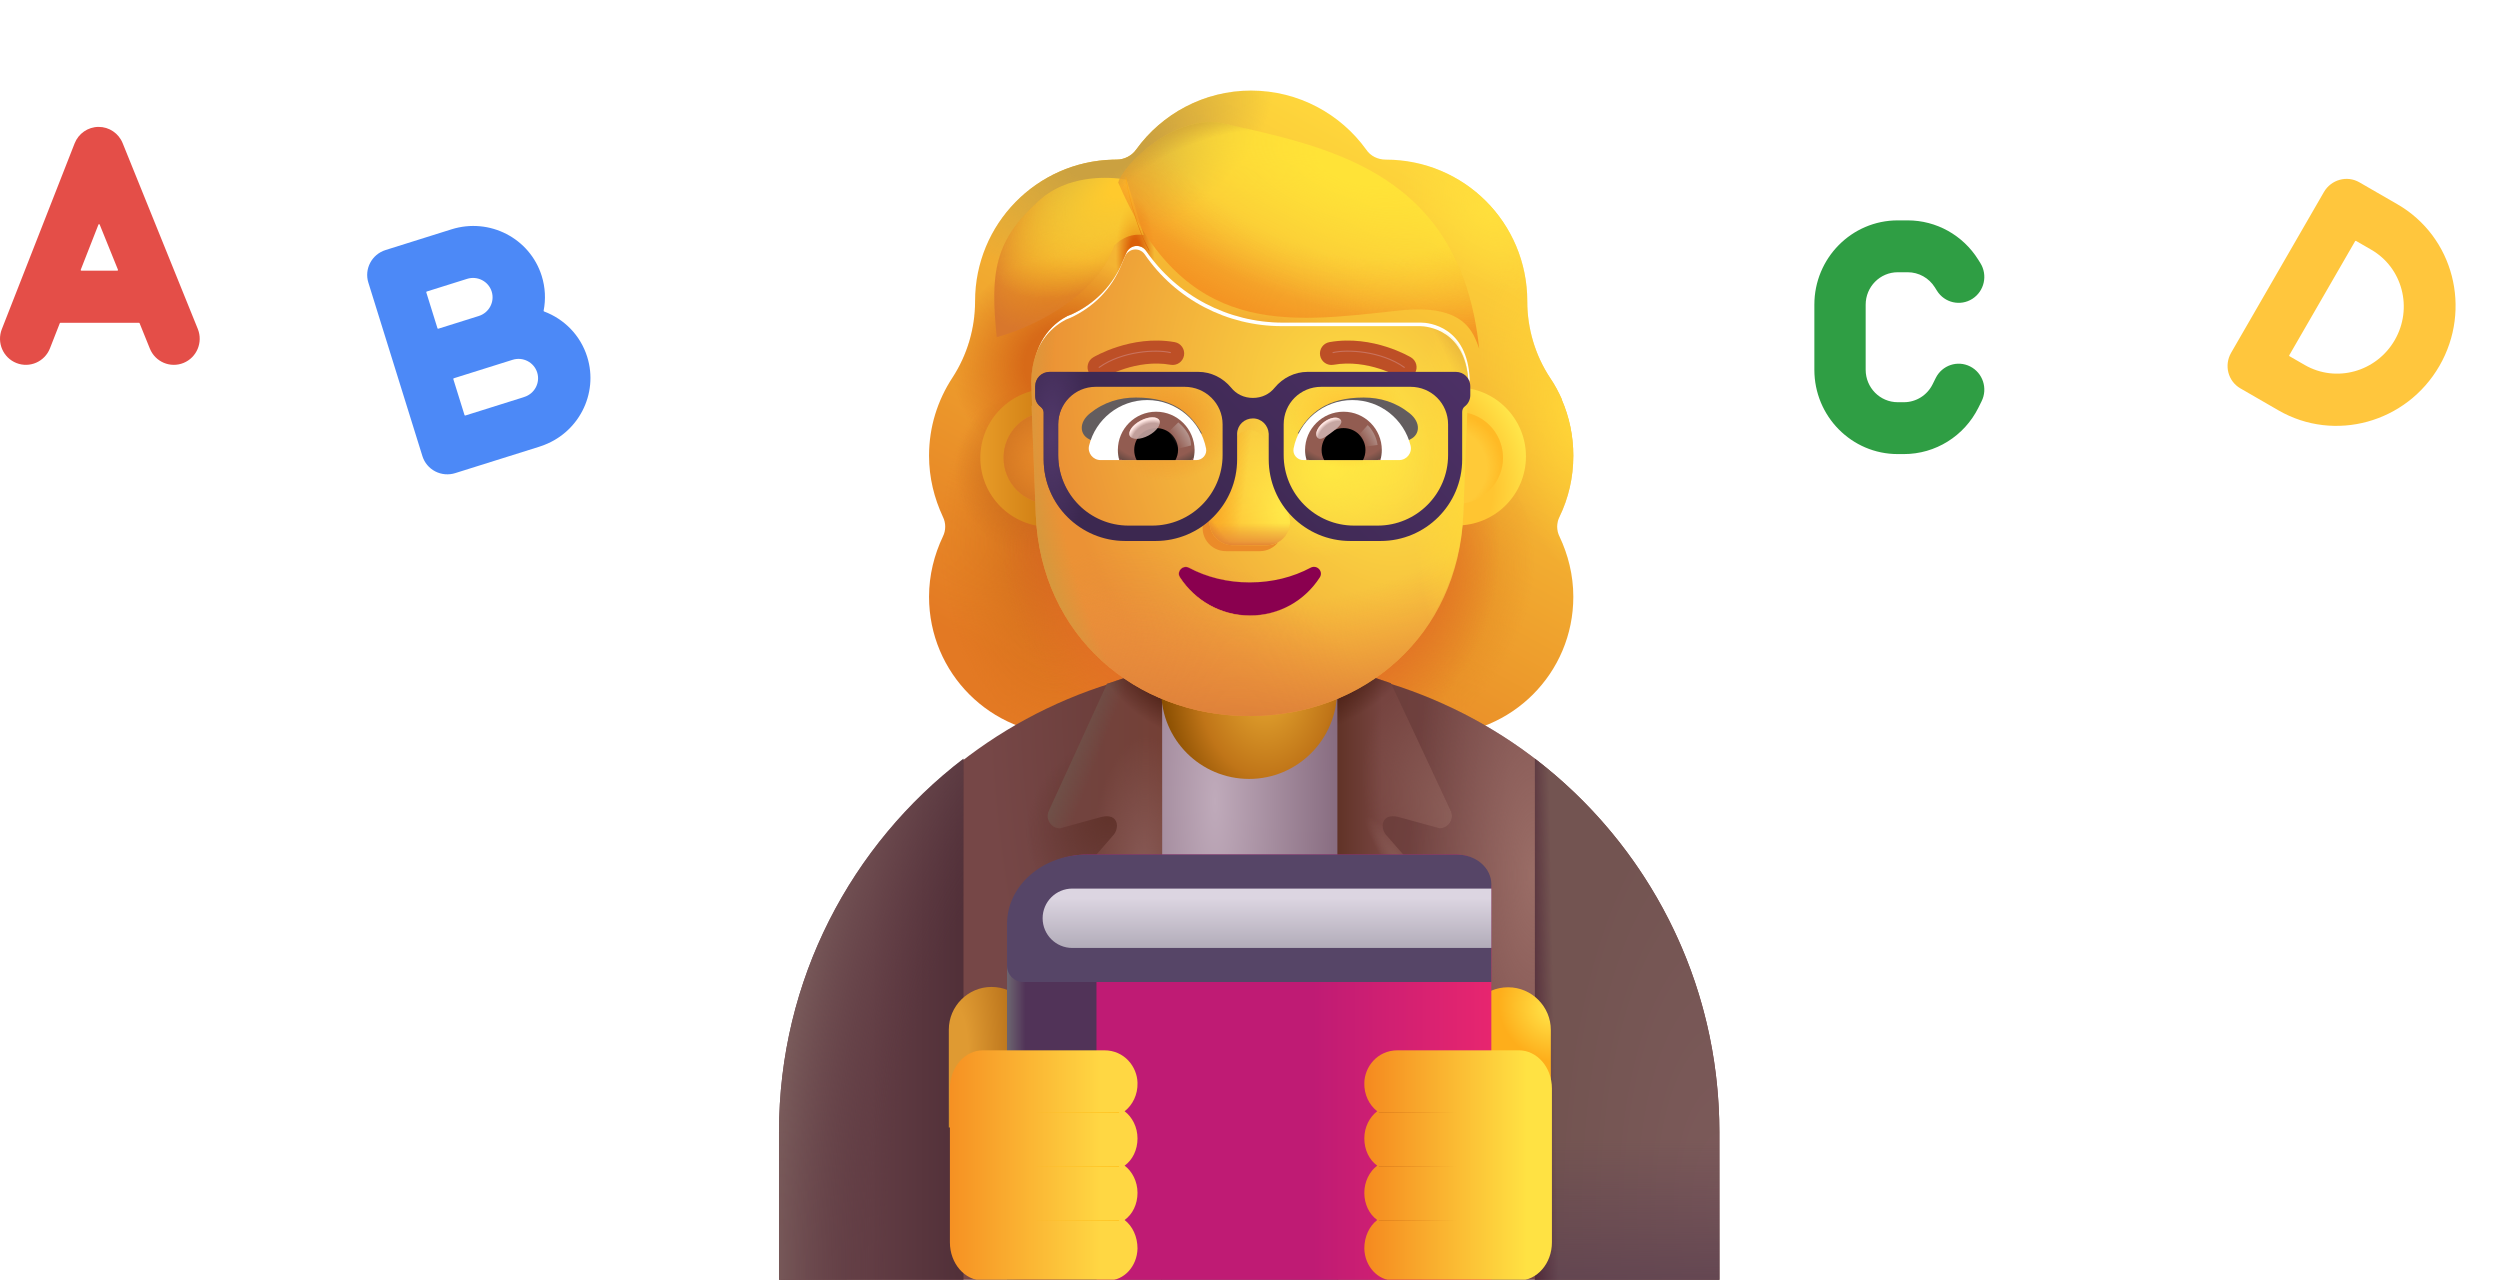 <svg width="461" height="236" viewBox="0 0 461 236" fill="none" xmlns="http://www.w3.org/2000/svg">
<g filter="url(#filter0_i_3179_12830)">
<path fill-rule="evenodd" clip-rule="evenodd" d="M287.308 95.569C288.989 92.126 289.87 88.284 289.87 84.281C289.87 80.584 289.109 77.116 287.745 73.954H287.787C287.151 72.522 286.436 71.169 285.563 69.896L285.547 69.871C282.825 65.708 281.384 60.825 281.384 55.861V55.781C281.384 41.371 269.696 29.683 255.285 29.683C253.844 29.683 252.483 29.042 251.683 27.841C246.96 21.277 239.193 16.954 230.467 16.954C221.741 16.954 213.976 21.277 209.252 27.841C208.452 28.962 207.091 29.683 205.65 29.683C205.425 29.683 205.201 29.686 204.977 29.691C190.878 30.048 179.552 41.596 179.552 55.781V55.861C179.552 60.825 178.111 65.708 175.389 69.871L175.37 69.9C172.66 74.057 171.066 78.93 171.066 84.281C171.066 88.364 172.027 92.126 173.628 95.569C174.189 96.69 174.189 98.051 173.628 99.171C172.027 102.534 171.066 106.296 171.066 110.299C171.066 124.389 182.434 135.757 196.524 135.757H264.412C278.502 135.757 289.87 124.389 289.87 110.299C289.87 106.296 288.909 102.534 287.308 99.171C286.748 98.051 286.748 96.69 287.308 95.569ZM190.322 74.429H190.225L199.707 93.062C200.682 115.232 209.334 93.062 230.467 93.062C251.6 93.062 260.815 117.739 261.791 95.569L270.776 70.278C270.351 60.43 263.215 59.739 261.791 59.739H236.318C226.259 59.739 216.768 54.816 211.089 46.502C210.116 45.13 208.088 45.372 207.439 46.906L206.79 48.439C205.005 52.878 201.598 56.268 197.38 58.205C197.258 58.246 197.116 58.306 196.974 58.367C196.832 58.427 196.69 58.488 196.568 58.528C194.703 59.497 190.322 62.402 190.16 69.909L190.241 72.33L190.322 74.429Z" fill="url(#paint0_linear_3179_12830)"/>
<path fill-rule="evenodd" clip-rule="evenodd" d="M287.308 95.569C288.989 92.126 289.87 88.284 289.87 84.281C289.87 80.584 289.109 77.116 287.745 73.954H287.787C287.151 72.522 286.436 71.169 285.563 69.896L285.547 69.871C282.825 65.708 281.384 60.825 281.384 55.861V55.781C281.384 41.371 269.696 29.683 255.285 29.683C253.844 29.683 252.483 29.042 251.683 27.841C246.96 21.277 239.193 16.954 230.467 16.954C221.741 16.954 213.976 21.277 209.252 27.841C208.452 28.962 207.091 29.683 205.65 29.683C205.425 29.683 205.201 29.686 204.977 29.691C190.878 30.048 179.552 41.596 179.552 55.781V55.861C179.552 60.825 178.111 65.708 175.389 69.871L175.37 69.9C172.66 74.057 171.066 78.93 171.066 84.281C171.066 88.364 172.027 92.126 173.628 95.569C174.189 96.69 174.189 98.051 173.628 99.171C172.027 102.534 171.066 106.296 171.066 110.299C171.066 124.389 182.434 135.757 196.524 135.757H264.412C278.502 135.757 289.87 124.389 289.87 110.299C289.87 106.296 288.909 102.534 287.308 99.171C286.748 98.051 286.748 96.69 287.308 95.569ZM190.322 74.429H190.225L199.707 93.062C200.682 115.232 209.334 93.062 230.467 93.062C251.6 93.062 260.815 117.739 261.791 95.569L270.776 70.278C270.351 60.43 263.215 59.739 261.791 59.739H236.318C226.259 59.739 216.768 54.816 211.089 46.502C210.116 45.13 208.088 45.372 207.439 46.906L206.79 48.439C205.005 52.878 201.598 56.268 197.38 58.205C197.258 58.246 197.116 58.306 196.974 58.367C196.832 58.427 196.69 58.488 196.568 58.528C194.703 59.497 190.322 62.402 190.16 69.909L190.241 72.33L190.322 74.429Z" fill="url(#paint1_radial_3179_12830)"/>
<path fill-rule="evenodd" clip-rule="evenodd" d="M287.308 95.569C288.989 92.126 289.87 88.284 289.87 84.281C289.87 80.584 289.109 77.116 287.745 73.954H287.787C287.151 72.522 286.436 71.169 285.563 69.896L285.547 69.871C282.825 65.708 281.384 60.825 281.384 55.861V55.781C281.384 41.371 269.696 29.683 255.285 29.683C253.844 29.683 252.483 29.042 251.683 27.841C246.96 21.277 239.193 16.954 230.467 16.954C221.741 16.954 213.976 21.277 209.252 27.841C208.452 28.962 207.091 29.683 205.65 29.683C205.425 29.683 205.201 29.686 204.977 29.691C190.878 30.048 179.552 41.596 179.552 55.781V55.861C179.552 60.825 178.111 65.708 175.389 69.871L175.37 69.9C172.66 74.057 171.066 78.93 171.066 84.281C171.066 88.364 172.027 92.126 173.628 95.569C174.189 96.69 174.189 98.051 173.628 99.171C172.027 102.534 171.066 106.296 171.066 110.299C171.066 124.389 182.434 135.757 196.524 135.757H264.412C278.502 135.757 289.87 124.389 289.87 110.299C289.87 106.296 288.909 102.534 287.308 99.171C286.748 98.051 286.748 96.69 287.308 95.569ZM190.322 74.429H190.225L199.707 93.062C200.682 115.232 209.334 93.062 230.467 93.062C251.6 93.062 260.815 117.739 261.791 95.569L270.776 70.278C270.351 60.43 263.215 59.739 261.791 59.739H236.318C226.259 59.739 216.768 54.816 211.089 46.502C210.116 45.13 208.088 45.372 207.439 46.906L206.79 48.439C205.005 52.878 201.598 56.268 197.38 58.205C197.258 58.246 197.116 58.306 196.974 58.367C196.832 58.427 196.69 58.488 196.568 58.528C194.703 59.497 190.322 62.402 190.16 69.909L190.241 72.33L190.322 74.429Z" fill="url(#paint2_radial_3179_12830)"/>
<path fill-rule="evenodd" clip-rule="evenodd" d="M287.308 95.569C288.989 92.126 289.87 88.284 289.87 84.281C289.87 80.584 289.109 77.116 287.745 73.954H287.787C287.151 72.522 286.436 71.169 285.563 69.896L285.547 69.871C282.825 65.708 281.384 60.825 281.384 55.861V55.781C281.384 41.371 269.696 29.683 255.285 29.683C253.844 29.683 252.483 29.042 251.683 27.841C246.96 21.277 239.193 16.954 230.467 16.954C221.741 16.954 213.976 21.277 209.252 27.841C208.452 28.962 207.091 29.683 205.65 29.683C205.425 29.683 205.201 29.686 204.977 29.691C190.878 30.048 179.552 41.596 179.552 55.781V55.861C179.552 60.825 178.111 65.708 175.389 69.871L175.37 69.9C172.66 74.057 171.066 78.93 171.066 84.281C171.066 88.364 172.027 92.126 173.628 95.569C174.189 96.69 174.189 98.051 173.628 99.171C172.027 102.534 171.066 106.296 171.066 110.299C171.066 124.389 182.434 135.757 196.524 135.757H264.412C278.502 135.757 289.87 124.389 289.87 110.299C289.87 106.296 288.909 102.534 287.308 99.171C286.748 98.051 286.748 96.69 287.308 95.569ZM190.322 74.429H190.225L199.707 93.062C200.682 115.232 209.334 93.062 230.467 93.062C251.6 93.062 260.815 117.739 261.791 95.569L270.776 70.278C270.351 60.43 263.215 59.739 261.791 59.739H236.318C226.259 59.739 216.768 54.816 211.089 46.502C210.116 45.13 208.088 45.372 207.439 46.906L206.79 48.439C205.005 52.878 201.598 56.268 197.38 58.205C197.258 58.246 197.116 58.306 196.974 58.367C196.832 58.427 196.69 58.488 196.568 58.528C194.703 59.497 190.322 62.402 190.16 69.909L190.241 72.33L190.322 74.429Z" fill="url(#paint3_radial_3179_12830)"/>
<path fill-rule="evenodd" clip-rule="evenodd" d="M287.308 95.569C288.989 92.126 289.87 88.284 289.87 84.281C289.87 80.584 289.109 77.116 287.745 73.954H287.787C287.151 72.522 286.436 71.169 285.563 69.896L285.547 69.871C282.825 65.708 281.384 60.825 281.384 55.861V55.781C281.384 41.371 269.696 29.683 255.285 29.683C253.844 29.683 252.483 29.042 251.683 27.841C246.96 21.277 239.193 16.954 230.467 16.954C221.741 16.954 213.976 21.277 209.252 27.841C208.452 28.962 207.091 29.683 205.65 29.683C205.425 29.683 205.201 29.686 204.977 29.691C190.878 30.048 179.552 41.596 179.552 55.781V55.861C179.552 60.825 178.111 65.708 175.389 69.871L175.37 69.9C172.66 74.057 171.066 78.93 171.066 84.281C171.066 88.364 172.027 92.126 173.628 95.569C174.189 96.69 174.189 98.051 173.628 99.171C172.027 102.534 171.066 106.296 171.066 110.299C171.066 124.389 182.434 135.757 196.524 135.757H264.412C278.502 135.757 289.87 124.389 289.87 110.299C289.87 106.296 288.909 102.534 287.308 99.171C286.748 98.051 286.748 96.69 287.308 95.569ZM190.322 74.429H190.225L199.707 93.062C200.682 115.232 209.334 93.062 230.467 93.062C251.6 93.062 260.815 117.739 261.791 95.569L270.776 70.278C270.351 60.43 263.215 59.739 261.791 59.739H236.318C226.259 59.739 216.768 54.816 211.089 46.502C210.116 45.13 208.088 45.372 207.439 46.906L206.79 48.439C205.005 52.878 201.598 56.268 197.38 58.205C197.258 58.246 197.116 58.306 196.974 58.367C196.832 58.427 196.69 58.488 196.568 58.528C194.703 59.497 190.322 62.402 190.16 69.909L190.241 72.33L190.322 74.429Z" fill="url(#paint4_radial_3179_12830)"/>
<path fill-rule="evenodd" clip-rule="evenodd" d="M287.308 95.569C288.989 92.126 289.87 88.284 289.87 84.281C289.87 80.584 289.109 77.116 287.745 73.954H287.787C287.151 72.522 286.436 71.169 285.563 69.896L285.547 69.871C282.825 65.708 281.384 60.825 281.384 55.861V55.781C281.384 41.371 269.696 29.683 255.285 29.683C253.844 29.683 252.483 29.042 251.683 27.841C246.96 21.277 239.193 16.954 230.467 16.954C221.741 16.954 213.976 21.277 209.252 27.841C208.452 28.962 207.091 29.683 205.65 29.683C205.425 29.683 205.201 29.686 204.977 29.691C190.878 30.048 179.552 41.596 179.552 55.781V55.861C179.552 60.825 178.111 65.708 175.389 69.871L175.37 69.9C172.66 74.057 171.066 78.93 171.066 84.281C171.066 88.364 172.027 92.126 173.628 95.569C174.189 96.69 174.189 98.051 173.628 99.171C172.027 102.534 171.066 106.296 171.066 110.299C171.066 124.389 182.434 135.757 196.524 135.757H264.412C278.502 135.757 289.87 124.389 289.87 110.299C289.87 106.296 288.909 102.534 287.308 99.171C286.748 98.051 286.748 96.69 287.308 95.569ZM190.322 74.429H190.225L199.707 93.062C200.682 115.232 209.334 93.062 230.467 93.062C251.6 93.062 260.815 117.739 261.791 95.569L270.776 70.278C270.351 60.43 263.215 59.739 261.791 59.739H236.318C226.259 59.739 216.768 54.816 211.089 46.502C210.116 45.13 208.088 45.372 207.439 46.906L206.79 48.439C205.005 52.878 201.598 56.268 197.38 58.205C197.258 58.246 197.116 58.306 196.974 58.367C196.832 58.427 196.69 58.488 196.568 58.528C194.703 59.497 190.322 62.402 190.16 69.909L190.241 72.33L190.322 74.429Z" fill="url(#paint5_radial_3179_12830)"/>
<path fill-rule="evenodd" clip-rule="evenodd" d="M287.308 95.569C288.989 92.126 289.87 88.284 289.87 84.281C289.87 80.584 289.109 77.116 287.745 73.954H287.787C287.151 72.522 286.436 71.169 285.563 69.896L285.547 69.871C282.825 65.708 281.384 60.825 281.384 55.861V55.781C281.384 41.371 269.696 29.683 255.285 29.683C253.844 29.683 252.483 29.042 251.683 27.841C246.96 21.277 239.193 16.954 230.467 16.954C221.741 16.954 213.976 21.277 209.252 27.841C208.452 28.962 207.091 29.683 205.65 29.683C205.425 29.683 205.201 29.686 204.977 29.691C190.878 30.048 179.552 41.596 179.552 55.781V55.861C179.552 60.825 178.111 65.708 175.389 69.871L175.37 69.9C172.66 74.057 171.066 78.93 171.066 84.281C171.066 88.364 172.027 92.126 173.628 95.569C174.189 96.69 174.189 98.051 173.628 99.171C172.027 102.534 171.066 106.296 171.066 110.299C171.066 124.389 182.434 135.757 196.524 135.757H264.412C278.502 135.757 289.87 124.389 289.87 110.299C289.87 106.296 288.909 102.534 287.308 99.171C286.748 98.051 286.748 96.69 287.308 95.569ZM190.322 74.429H190.225L199.707 93.062C200.682 115.232 209.334 93.062 230.467 93.062C251.6 93.062 260.815 117.739 261.791 95.569L270.776 70.278C270.351 60.43 263.215 59.739 261.791 59.739H236.318C226.259 59.739 216.768 54.816 211.089 46.502C210.116 45.13 208.088 45.372 207.439 46.906L206.79 48.439C205.005 52.878 201.598 56.268 197.38 58.205C197.258 58.246 197.116 58.306 196.974 58.367C196.832 58.427 196.69 58.488 196.568 58.528C194.703 59.497 190.322 62.402 190.16 69.909L190.241 72.33L190.322 74.429Z" fill="url(#paint6_radial_3179_12830)"/>
<path fill-rule="evenodd" clip-rule="evenodd" d="M287.308 95.569C288.989 92.126 289.87 88.284 289.87 84.281C289.87 80.584 289.109 77.116 287.745 73.954H287.787C287.151 72.522 286.436 71.169 285.563 69.896L285.547 69.871C282.825 65.708 281.384 60.825 281.384 55.861V55.781C281.384 41.371 269.696 29.683 255.285 29.683C253.844 29.683 252.483 29.042 251.683 27.841C246.96 21.277 239.193 16.954 230.467 16.954C221.741 16.954 213.976 21.277 209.252 27.841C208.452 28.962 207.091 29.683 205.65 29.683C205.425 29.683 205.201 29.686 204.977 29.691C190.878 30.048 179.552 41.596 179.552 55.781V55.861C179.552 60.825 178.111 65.708 175.389 69.871L175.37 69.9C172.66 74.057 171.066 78.93 171.066 84.281C171.066 88.364 172.027 92.126 173.628 95.569C174.189 96.69 174.189 98.051 173.628 99.171C172.027 102.534 171.066 106.296 171.066 110.299C171.066 124.389 182.434 135.757 196.524 135.757H264.412C278.502 135.757 289.87 124.389 289.87 110.299C289.87 106.296 288.909 102.534 287.308 99.171C286.748 98.051 286.748 96.69 287.308 95.569ZM190.322 74.429H190.225L199.707 93.062C200.682 115.232 209.334 93.062 230.467 93.062C251.6 93.062 260.815 117.739 261.791 95.569L270.776 70.278C270.351 60.43 263.215 59.739 261.791 59.739H236.318C226.259 59.739 216.768 54.816 211.089 46.502C210.116 45.13 208.088 45.372 207.439 46.906L206.79 48.439C205.005 52.878 201.598 56.268 197.38 58.205C197.258 58.246 197.116 58.306 196.974 58.367C196.832 58.427 196.69 58.488 196.568 58.528C194.703 59.497 190.322 62.402 190.16 69.909L190.241 72.33L190.322 74.429Z" fill="url(#paint7_radial_3179_12830)"/>
<path fill-rule="evenodd" clip-rule="evenodd" d="M287.308 95.569C288.989 92.126 289.87 88.284 289.87 84.281C289.87 80.584 289.109 77.116 287.745 73.954H287.787C287.151 72.522 286.436 71.169 285.563 69.896L285.547 69.871C282.825 65.708 281.384 60.825 281.384 55.861V55.781C281.384 41.371 269.696 29.683 255.285 29.683C253.844 29.683 252.483 29.042 251.683 27.841C246.96 21.277 239.193 16.954 230.467 16.954C221.741 16.954 213.976 21.277 209.252 27.841C208.452 28.962 207.091 29.683 205.65 29.683C205.425 29.683 205.201 29.686 204.977 29.691C190.878 30.048 179.552 41.596 179.552 55.781V55.861C179.552 60.825 178.111 65.708 175.389 69.871L175.37 69.9C172.66 74.057 171.066 78.93 171.066 84.281C171.066 88.364 172.027 92.126 173.628 95.569C174.189 96.69 174.189 98.051 173.628 99.171C172.027 102.534 171.066 106.296 171.066 110.299C171.066 124.389 182.434 135.757 196.524 135.757H264.412C278.502 135.757 289.87 124.389 289.87 110.299C289.87 106.296 288.909 102.534 287.308 99.171C286.748 98.051 286.748 96.69 287.308 95.569ZM190.322 74.429H190.225L199.707 93.062C200.682 115.232 209.334 93.062 230.467 93.062C251.6 93.062 260.815 117.739 261.791 95.569L270.776 70.278C270.351 60.43 263.215 59.739 261.791 59.739H236.318C226.259 59.739 216.768 54.816 211.089 46.502C210.116 45.13 208.088 45.372 207.439 46.906L206.79 48.439C205.005 52.878 201.598 56.268 197.38 58.205C197.258 58.246 197.116 58.306 196.974 58.367C196.832 58.427 196.69 58.488 196.568 58.528C194.703 59.497 190.322 62.402 190.16 69.909L190.241 72.33L190.322 74.429Z" fill="url(#paint8_radial_3179_12830)"/>
<path fill-rule="evenodd" clip-rule="evenodd" d="M287.308 95.569C288.989 92.126 289.87 88.284 289.87 84.281C289.87 80.584 289.109 77.116 287.745 73.954H287.787C287.151 72.522 286.436 71.169 285.563 69.896L285.547 69.871C282.825 65.708 281.384 60.825 281.384 55.861V55.781C281.384 41.371 269.696 29.683 255.285 29.683C253.844 29.683 252.483 29.042 251.683 27.841C246.96 21.277 239.193 16.954 230.467 16.954C221.741 16.954 213.976 21.277 209.252 27.841C208.452 28.962 207.091 29.683 205.65 29.683C205.425 29.683 205.201 29.686 204.977 29.691C190.878 30.048 179.552 41.596 179.552 55.781V55.861C179.552 60.825 178.111 65.708 175.389 69.871L175.37 69.9C172.66 74.057 171.066 78.93 171.066 84.281C171.066 88.364 172.027 92.126 173.628 95.569C174.189 96.69 174.189 98.051 173.628 99.171C172.027 102.534 171.066 106.296 171.066 110.299C171.066 124.389 182.434 135.757 196.524 135.757H264.412C278.502 135.757 289.87 124.389 289.87 110.299C289.87 106.296 288.909 102.534 287.308 99.171C286.748 98.051 286.748 96.69 287.308 95.569ZM190.322 74.429H190.225L199.707 93.062C200.682 115.232 209.334 93.062 230.467 93.062C251.6 93.062 260.815 117.739 261.791 95.569L270.776 70.278C270.351 60.43 263.215 59.739 261.791 59.739H236.318C226.259 59.739 216.768 54.816 211.089 46.502C210.116 45.13 208.088 45.372 207.439 46.906L206.79 48.439C205.005 52.878 201.598 56.268 197.38 58.205C197.258 58.246 197.116 58.306 196.974 58.367C196.832 58.427 196.69 58.488 196.568 58.528C194.703 59.497 190.322 62.402 190.16 69.909L190.241 72.33L190.322 74.429Z" fill="url(#paint9_radial_3179_12830)"/>
</g>
<path d="M230.509 122.141C182.707 122.141 143.884 160.886 143.884 208.766V236.329C163.381 236.329 301.351 236.329 317.055 236.329V208.766C317.055 160.886 278.31 122.141 230.509 122.141Z" fill="url(#paint10_radial_3179_12830)"/>
<path d="M230.509 122.141C182.707 122.141 143.884 160.886 143.884 208.766V236.329C163.381 236.329 301.351 236.329 317.055 236.329V208.766C317.055 160.886 278.31 122.141 230.509 122.141Z" fill="url(#paint11_radial_3179_12830)"/>
<path d="M230.509 122.141C182.707 122.141 143.884 160.886 143.884 208.766V236.329C163.381 236.329 301.351 236.329 317.055 236.329V208.766C317.055 160.886 278.31 122.141 230.509 122.141Z" fill="url(#paint12_radial_3179_12830)"/>
<path d="M283.035 236.329V139.901C303.716 155.724 317.055 180.672 317.055 208.766V236.329H283.035Z" fill="url(#paint13_radial_3179_12830)"/>
<path d="M283.035 236.329V139.901C303.716 155.724 317.055 180.672 317.055 208.766V236.329H283.035Z" fill="url(#paint14_linear_3179_12830)"/>
<path d="M283.035 236.329V139.901C303.716 155.724 317.055 180.672 317.055 208.766V236.329H283.035Z" fill="url(#paint15_linear_3179_12830)"/>
<path d="M177.667 236.329V139.901C156.986 155.724 143.647 180.672 143.647 208.766V236.329H177.667Z" fill="url(#paint16_linear_3179_12830)"/>
<path d="M177.667 236.329V139.901C156.986 155.724 143.647 180.672 143.647 208.766V236.329H177.667Z" fill="url(#paint17_radial_3179_12830)"/>
<path d="M246.652 116.112H214.286V236.329H246.652V116.112Z" fill="url(#paint18_radial_3179_12830)"/>
<g filter="url(#filter1_i_3179_12830)">
<path d="M256.486 126.079L267.521 149.613C268.229 151.109 267.127 152.842 265.473 152.842L257.884 150.751C254.562 149.92 254.448 152.93 255.708 154.19L266.418 166.478C268.466 168.525 269.253 171.596 268.229 174.353L246.652 236.329V122.757L256.486 126.079Z" fill="url(#paint19_linear_3179_12830)"/>
<path d="M256.486 126.079L267.521 149.613C268.229 151.109 267.127 152.842 265.473 152.842L257.884 150.751C254.562 149.92 254.448 152.93 255.708 154.19L266.418 166.478C268.466 168.525 269.253 171.596 268.229 174.353L246.652 236.329V122.757L256.486 126.079Z" fill="url(#paint20_radial_3179_12830)"/>
<path d="M256.486 126.079L267.521 149.613C268.229 151.109 267.127 152.842 265.473 152.842L257.884 150.751C254.562 149.92 254.448 152.93 255.708 154.19L266.418 166.478C268.466 168.525 269.253 171.596 268.229 174.353L246.652 236.329V122.757L256.486 126.079Z" fill="url(#paint21_radial_3179_12830)"/>
<path d="M256.486 126.079L267.521 149.613C268.229 151.109 267.127 152.842 265.473 152.842L257.884 150.751C254.562 149.92 254.448 152.93 255.708 154.19L266.418 166.478C268.466 168.525 269.253 171.596 268.229 174.353L246.652 236.329V122.757L256.486 126.079Z" fill="url(#paint22_radial_3179_12830)"/>
</g>
<g filter="url(#filter2_i_3179_12830)">
<path d="M204.13 126.202L193.417 149.613C192.708 151.109 193.811 152.841 195.464 152.841L203.053 150.751C206.376 149.92 206.489 152.93 205.229 154.19L194.519 166.477C192.472 168.525 191.684 171.596 192.708 174.352L214.286 236.329V122.76L204.13 126.202Z" fill="url(#paint23_linear_3179_12830)"/>
<path d="M204.13 126.202L193.417 149.613C192.708 151.109 193.811 152.841 195.464 152.841L203.053 150.751C206.376 149.92 206.489 152.93 205.229 154.19L194.519 166.477C192.472 168.525 191.684 171.596 192.708 174.352L214.286 236.329V122.76L204.13 126.202Z" fill="url(#paint24_radial_3179_12830)"/>
<path d="M204.13 126.202L193.417 149.613C192.708 151.109 193.811 152.841 195.464 152.841L203.053 150.751C206.376 149.92 206.489 152.93 205.229 154.19L194.519 166.477C192.472 168.525 191.684 171.596 192.708 174.352L214.286 236.329V122.76L204.13 126.202Z" fill="url(#paint25_linear_3179_12830)"/>
<path d="M204.13 126.202L193.417 149.613C192.708 151.109 193.811 152.841 195.464 152.841L203.053 150.751C206.376 149.92 206.489 152.93 205.229 154.19L194.519 166.477C192.472 168.525 191.684 171.596 192.708 174.352L214.286 236.329V122.76L204.13 126.202Z" fill="url(#paint26_radial_3179_12830)"/>
</g>
<path d="M230.351 143.633C221.373 143.633 214.128 136.388 214.128 127.411V107.251C214.128 98.273 221.373 91.028 230.351 91.028C239.328 91.028 246.573 98.273 246.573 107.251V127.411C246.494 136.388 239.249 143.633 230.351 143.633Z" fill="url(#paint27_radial_3179_12830)"/>
<path d="M278.1 182.053C282.431 182.053 285.975 185.596 285.975 189.928V207.961H270.225V189.928C270.225 185.596 273.69 182.053 278.1 182.053Z" fill="url(#paint28_radial_3179_12830)"/>
<path d="M182.837 181.991C178.505 181.991 174.962 185.535 174.962 189.866V207.9H190.712V189.866C190.712 185.535 187.247 181.991 182.837 181.991Z" fill="url(#paint29_radial_3179_12830)"/>
<path d="M185.699 172.384V236.329H275.002V163.958C275.002 160.414 272.167 157.579 268.623 157.579H200.583C192.314 157.5 185.699 164.194 185.699 172.384Z" fill="url(#paint30_linear_3179_12830)"/>
<path fill-rule="evenodd" clip-rule="evenodd" d="M202.189 236.329V170.13H185.699V236.329H202.189Z" fill="#513358"/>
<path fill-rule="evenodd" clip-rule="evenodd" d="M202.189 236.329V170.13H185.699V236.329H202.189Z" fill="url(#paint31_linear_3179_12830)"/>
<g filter="url(#filter3_i_3179_12830)">
<path d="M209.556 199.861C209.626 202.044 208.646 203.985 207.175 205.117C208.576 206.168 209.556 208.028 209.556 210.13C209.556 212.233 208.646 214.093 207.175 215.144C208.576 216.195 209.556 218.055 209.556 220.157C209.556 222.259 208.646 224.119 207.175 225.17C208.646 226.302 209.556 228.243 209.556 230.426C209.486 233.741 207.035 236.329 204.164 236.329H181.054C177.693 236.329 174.962 233.175 174.962 229.294V200.912C174.962 197.031 177.693 193.878 181.054 193.878H203.435C207.175 193.878 209.495 196.953 209.556 199.861Z" fill="url(#paint32_linear_3179_12830)"/>
</g>
<g filter="url(#filter4_i_3179_12830)">
<path d="M251.381 199.861C251.311 202.044 252.291 203.985 253.762 205.117C252.361 206.168 251.381 208.028 251.381 210.13C251.381 212.233 252.291 214.093 253.762 215.144C252.361 216.195 251.381 218.055 251.381 220.157C251.381 222.259 252.291 224.119 253.762 225.17C252.291 226.302 251.381 228.243 251.381 230.426C251.451 233.741 253.902 236.329 256.773 236.329H279.882C283.244 236.329 285.975 233.175 285.975 229.294V200.912C285.975 197.031 283.244 193.878 279.882 193.878H257.501C253.762 193.878 251.442 196.953 251.381 199.861Z" fill="url(#paint33_linear_3179_12830)"/>
</g>
<path d="M275.002 181.081V163.081C275.002 160.024 272.167 157.579 268.623 157.579H200.583C200.536 157.578 200.49 157.578 200.443 157.578H200.434C192.235 157.58 185.699 163.327 185.699 170.348V178.081C185.699 179.738 187.043 181.081 188.699 181.081H275.002Z" fill="url(#paint34_linear_3179_12830)"/>
<path d="M192.261 169.329C192.261 166.305 194.713 163.854 197.737 163.854H275.002V174.805H197.737C194.713 174.805 192.261 172.353 192.261 169.329Z" fill="url(#paint35_linear_3179_12830)"/>
<g filter="url(#filter5_f_3179_12830)">
<path d="M254.285 205.136H269.419" stroke="url(#paint36_linear_3179_12830)" stroke-width="0.1" stroke-linecap="round"/>
</g>
<g filter="url(#filter6_f_3179_12830)">
<path d="M206.317 205.136H191.183" stroke="url(#paint37_linear_3179_12830)" stroke-width="0.1" stroke-linecap="round"/>
</g>
<g filter="url(#filter7_f_3179_12830)">
<path d="M254.285 215.103H269.419" stroke="url(#paint38_linear_3179_12830)" stroke-width="0.1" stroke-linecap="round"/>
</g>
<g filter="url(#filter8_f_3179_12830)">
<path d="M206.317 215.103H191.183" stroke="url(#paint39_linear_3179_12830)" stroke-width="0.1" stroke-linecap="round"/>
</g>
<g filter="url(#filter9_f_3179_12830)">
<path d="M254.285 225.07H269.419" stroke="url(#paint40_linear_3179_12830)" stroke-width="0.1" stroke-linecap="round"/>
</g>
<g filter="url(#filter10_f_3179_12830)">
<path d="M206.317 225.07H191.183" stroke="url(#paint41_linear_3179_12830)" stroke-width="0.1" stroke-linecap="round"/>
</g>
<g filter="url(#filter11_i_3179_12830)">
<path d="M193.402 97.146C200.432 97.146 206.131 91.447 206.131 84.417C206.131 77.387 200.432 71.688 193.402 71.688C186.372 71.688 180.673 77.387 180.673 84.417C180.673 91.447 186.372 97.146 193.402 97.146Z" fill="url(#paint42_linear_3179_12830)"/>
</g>
<g filter="url(#filter12_i_3179_12830)">
<path d="M268.655 97.146C275.685 97.146 281.384 91.447 281.384 84.417C281.384 77.387 275.685 71.688 268.655 71.688C261.625 71.688 255.927 77.387 255.927 84.417C255.927 91.447 261.625 97.146 268.655 97.146Z" fill="url(#paint43_radial_3179_12830)"/>
</g>
<g filter="url(#filter13_f_3179_12830)">
<path d="M268.655 92.914C273.348 92.914 277.152 89.11 277.152 84.417C277.152 79.724 273.348 75.92 268.655 75.92C263.962 75.92 260.158 79.724 260.158 84.417C260.158 89.11 263.962 92.914 268.655 92.914Z" fill="#FFCA38"/>
<path d="M268.655 92.914C273.348 92.914 277.152 89.11 277.152 84.417C277.152 79.724 273.348 75.92 268.655 75.92C263.962 75.92 260.158 79.724 260.158 84.417C260.158 89.11 263.962 92.914 268.655 92.914Z" fill="url(#paint44_radial_3179_12830)"/>
</g>
<g filter="url(#filter14_f_3179_12830)">
<path d="M193.554 92.914C198.247 92.914 202.051 89.11 202.051 84.417C202.051 79.724 198.247 75.92 193.554 75.92C188.861 75.92 185.057 79.724 185.057 84.417C185.057 89.11 188.861 92.914 193.554 92.914Z" fill="#E28527"/>
<path d="M193.554 92.914C198.247 92.914 202.051 89.11 202.051 84.417C202.051 79.724 198.247 75.92 193.554 75.92C188.861 75.92 185.057 79.724 185.057 84.417C185.057 89.11 188.861 92.914 193.554 92.914Z" fill="url(#paint45_radial_3179_12830)"/>
</g>
<g filter="url(#filter15_i_3179_12830)">
<path d="M190.225 74.428H190.322L190.241 72.33L190.16 69.909C190.322 62.402 194.703 59.497 196.569 58.528C196.69 58.488 196.832 58.427 196.974 58.367C197.116 58.306 197.258 58.246 197.38 58.205C201.598 56.268 205.005 52.878 206.79 48.439L207.439 46.906C208.088 45.372 210.116 45.13 211.089 46.502C216.768 54.815 226.259 59.739 236.318 59.739H261.791C263.215 59.739 270.352 60.43 270.776 70.278L269.837 94.587C268.862 116.757 251.549 131.643 230.416 131.643C209.283 131.643 191.971 116.757 190.996 94.587L190.225 74.428Z" fill="url(#paint46_radial_3179_12830)"/>
<path d="M190.225 74.428H190.322L190.241 72.33L190.16 69.909C190.322 62.402 194.703 59.497 196.569 58.528C196.69 58.488 196.832 58.427 196.974 58.367C197.116 58.306 197.258 58.246 197.38 58.205C201.598 56.268 205.005 52.878 206.79 48.439L207.439 46.906C208.088 45.372 210.116 45.13 211.089 46.502C216.768 54.815 226.259 59.739 236.318 59.739H261.791C263.215 59.739 270.352 60.43 270.776 70.278L269.837 94.587C268.862 116.757 251.549 131.643 230.416 131.643C209.283 131.643 191.971 116.757 190.996 94.587L190.225 74.428Z" fill="url(#paint47_radial_3179_12830)"/>
<path d="M190.225 74.428H190.322L190.241 72.33L190.16 69.909C190.322 62.402 194.703 59.497 196.569 58.528C196.69 58.488 196.832 58.427 196.974 58.367C197.116 58.306 197.258 58.246 197.38 58.205C201.598 56.268 205.005 52.878 206.79 48.439L207.439 46.906C208.088 45.372 210.116 45.13 211.089 46.502C216.768 54.815 226.259 59.739 236.318 59.739H261.791C263.215 59.739 270.352 60.43 270.776 70.278L269.837 94.587C268.862 116.757 251.549 131.643 230.416 131.643C209.283 131.643 191.971 116.757 190.996 94.587L190.225 74.428Z" fill="url(#paint48_radial_3179_12830)"/>
<path d="M190.225 74.428H190.322L190.241 72.33L190.16 69.909C190.322 62.402 194.703 59.497 196.569 58.528C196.69 58.488 196.832 58.427 196.974 58.367C197.116 58.306 197.258 58.246 197.38 58.205C201.598 56.268 205.005 52.878 206.79 48.439L207.439 46.906C208.088 45.372 210.116 45.13 211.089 46.502C216.768 54.815 226.259 59.739 236.318 59.739H261.791C263.215 59.739 270.352 60.43 270.776 70.278L269.837 94.587C268.862 116.757 251.549 131.643 230.416 131.643C209.283 131.643 191.971 116.757 190.996 94.587L190.225 74.428Z" fill="url(#paint49_radial_3179_12830)"/>
<path d="M190.225 74.428H190.322L190.241 72.33L190.16 69.909C190.322 62.402 194.703 59.497 196.569 58.528C196.69 58.488 196.832 58.427 196.974 58.367C197.116 58.306 197.258 58.246 197.38 58.205C201.598 56.268 205.005 52.878 206.79 48.439L207.439 46.906C208.088 45.372 210.116 45.13 211.089 46.502C216.768 54.815 226.259 59.739 236.318 59.739H261.791C263.215 59.739 270.352 60.43 270.776 70.278L269.837 94.587C268.862 116.757 251.549 131.643 230.416 131.643C209.283 131.643 191.971 116.757 190.996 94.587L190.225 74.428Z" fill="url(#paint50_radial_3179_12830)"/>
<path d="M190.225 74.428H190.322L190.241 72.33L190.16 69.909C190.322 62.402 194.703 59.497 196.569 58.528C196.69 58.488 196.832 58.427 196.974 58.367C197.116 58.306 197.258 58.246 197.38 58.205C201.598 56.268 205.005 52.878 206.79 48.439L207.439 46.906C208.088 45.372 210.116 45.13 211.089 46.502C216.768 54.815 226.259 59.739 236.318 59.739H261.791C263.215 59.739 270.352 60.43 270.776 70.278L269.837 94.587C268.862 116.757 251.549 131.643 230.416 131.643C209.283 131.643 191.971 116.757 190.996 94.587L190.225 74.428Z" fill="url(#paint51_radial_3179_12830)"/>
<path d="M190.225 74.428H190.322L190.241 72.33L190.16 69.909C190.322 62.402 194.703 59.497 196.569 58.528C196.69 58.488 196.832 58.427 196.974 58.367C197.116 58.306 197.258 58.246 197.38 58.205C201.598 56.268 205.005 52.878 206.79 48.439L207.439 46.906C208.088 45.372 210.116 45.13 211.089 46.502C216.768 54.815 226.259 59.739 236.318 59.739H261.791C263.215 59.739 270.352 60.43 270.776 70.278L269.837 94.587C268.862 116.757 251.549 131.643 230.416 131.643C209.283 131.643 191.971 116.757 190.996 94.587L190.225 74.428Z" fill="url(#paint52_radial_3179_12830)"/>
</g>
<path d="M190.225 74.428H190.322L190.241 72.33L190.16 69.909C190.322 62.402 194.703 59.497 196.569 58.528C196.69 58.488 196.832 58.427 196.974 58.367C197.116 58.306 197.258 58.246 197.38 58.205C201.598 56.268 205.005 52.878 206.79 48.439L207.439 46.906C208.088 45.372 210.116 45.13 211.089 46.502C216.768 54.815 226.259 59.739 236.318 59.739H261.791C263.215 59.739 270.352 60.43 270.776 70.278L269.837 94.587C268.862 116.757 251.549 131.643 230.416 131.643C209.283 131.643 191.971 116.757 190.996 94.587L190.225 74.428Z" fill="url(#paint53_radial_3179_12830)"/>
<g filter="url(#filter16_f_3179_12830)">
<path d="M227.363 82.655L221.955 96.103C221.097 98.87 223.156 101.636 226.074 101.636H232.294C235.212 101.636 237.271 98.827 236.413 96.103L232.209 82.655C231.308 79.676 228.307 79.676 227.363 82.655Z" fill="#EB8B29"/>
</g>
<g filter="url(#filter17_f_3179_12830)">
<path d="M227.444 81.56L223.24 95.008C222.382 97.774 224.441 100.54 227.358 100.54H233.579C236.496 100.54 238.555 97.731 237.697 95.008L233.493 81.56C232.592 78.581 228.388 78.581 227.444 81.56Z" fill="url(#paint54_linear_3179_12830)"/>
<path d="M227.444 81.56L223.24 95.008C222.382 97.774 224.441 100.54 227.358 100.54H233.579C236.496 100.54 238.555 97.731 237.697 95.008L233.493 81.56C232.592 78.581 228.388 78.581 227.444 81.56Z" fill="url(#paint55_radial_3179_12830)"/>
<path d="M227.444 81.56L223.24 95.008C222.382 97.774 224.441 100.54 227.358 100.54H233.579C236.496 100.54 238.555 97.731 237.697 95.008L233.493 81.56C232.592 78.581 228.388 78.581 227.444 81.56Z" fill="url(#paint56_linear_3179_12830)"/>
<path d="M227.444 81.56L223.24 95.008C222.382 97.774 224.441 100.54 227.358 100.54H233.579C236.496 100.54 238.555 97.731 237.697 95.008L233.493 81.56C232.592 78.581 228.388 78.581 227.444 81.56Z" fill="url(#paint57_linear_3179_12830)"/>
</g>
<path d="M227.444 81.56L223.24 95.008C222.382 97.774 224.441 100.54 227.358 100.54H233.579C236.496 100.54 238.555 97.731 237.697 95.008L233.493 81.56C232.592 78.581 228.388 78.581 227.444 81.56Z" fill="url(#paint58_linear_3179_12830)"/>
<path d="M227.444 81.56L223.24 95.008C222.382 97.774 224.441 100.54 227.358 100.54H233.579C236.496 100.54 238.555 97.731 237.697 95.008L233.493 81.56C232.592 78.581 228.388 78.581 227.444 81.56Z" fill="url(#paint59_radial_3179_12830)"/>
<path d="M219.246 104.678L219.246 104.678L219.245 104.678C218.667 104.377 218.066 104.561 217.703 104.952C217.34 105.343 217.209 105.947 217.574 106.485C220.302 110.713 225.054 113.531 230.468 113.531C235.882 113.531 240.635 110.713 243.362 106.485C243.727 105.926 243.598 105.323 243.233 104.936C242.87 104.55 242.269 104.377 241.691 104.678L241.691 104.678L241.69 104.678C238.444 106.41 234.621 107.399 230.468 107.399C226.357 107.399 222.493 106.41 219.246 104.678Z" fill="#8A004F" stroke="url(#paint60_linear_3179_12830)" stroke-width="0.1"/>
<g filter="url(#filter18_i_3179_12830)">
<path d="M239.503 79.915C241.602 76.223 244.794 73.306 251.664 73.306C254.672 73.306 257.573 74.139 260.151 76.223C262.277 77.941 261.993 80.14 260.346 80.963L255.947 83.475C250.791 81.808 245.089 81.582 239.503 79.915Z" fill="#635D5F"/>
</g>
<g filter="url(#filter19_i_3179_12830)">
<path d="M221.436 79.915C219.336 76.223 216.144 73.306 209.274 73.306C206.266 73.306 203.366 74.139 200.788 76.223C198.661 77.941 198.946 80.14 200.593 80.963L204.991 83.475C210.148 81.808 215.85 81.582 221.436 79.915Z" fill="#635D5F"/>
</g>
<g filter="url(#filter20_i_3179_12830)">
<path d="M203.592 69.722L203.557 69.742C203.556 69.743 203.554 69.744 203.553 69.745C202.549 70.344 201.248 70.018 200.646 69.015C200.043 68.01 200.37 66.706 201.375 66.103L201.38 66.101L201.388 66.096L201.411 66.082L201.486 66.039C201.547 66.004 201.633 65.955 201.742 65.896C201.96 65.778 202.269 65.618 202.66 65.431C203.439 65.06 204.55 64.584 205.904 64.152C208.593 63.294 212.353 62.572 216.412 63.288C217.565 63.492 218.336 64.592 218.132 65.746C217.928 66.9 216.828 67.67 215.674 67.467C212.52 66.91 209.491 67.461 207.194 68.194C206.055 68.558 205.125 68.957 204.485 69.261C204.166 69.413 203.922 69.541 203.764 69.627C203.684 69.67 203.627 69.702 203.592 69.722Z" fill="#BD4F26"/>
</g>
<g filter="url(#filter21_i_3179_12830)">
<path fill-rule="evenodd" clip-rule="evenodd" d="M259.987 66.103C259.987 66.104 259.988 66.104 258.896 67.923L259.987 66.103C260.991 66.706 261.318 68.01 260.715 69.015C260.113 70.018 258.813 70.344 257.809 69.745C257.808 69.744 257.807 69.744 257.805 69.743L257.77 69.722C257.735 69.702 257.677 69.67 257.598 69.627C257.439 69.541 257.195 69.413 256.876 69.261C256.237 68.957 255.306 68.558 254.167 68.194C251.871 67.461 248.842 66.91 245.687 67.467C244.534 67.67 243.433 66.9 243.23 65.746C243.026 64.592 243.796 63.492 244.95 63.288C249.009 62.572 252.769 63.294 255.457 64.152C256.811 64.584 257.922 65.06 258.702 65.431C259.092 65.618 259.402 65.778 259.619 65.896C259.728 65.955 259.814 66.004 259.876 66.039L259.95 66.082L259.974 66.096L259.982 66.101L259.987 66.103Z" fill="#BD4F26"/>
</g>
<path d="M249.383 73.77C254.55 73.77 258.914 77.332 260.101 82.146C260.454 83.526 259.395 84.841 257.983 84.841H240.334C239.21 84.841 238.312 83.814 238.537 82.691C239.531 77.621 243.992 73.77 249.383 73.77Z" fill="white"/>
<path d="M247.746 75.92C251.661 75.92 254.806 79.097 254.806 82.98C254.806 83.622 254.71 84.264 254.549 84.841H240.911C240.751 84.232 240.654 83.622 240.654 82.98C240.654 79.097 243.831 75.92 247.746 75.92Z" fill="url(#paint61_radial_3179_12830)"/>
<path d="M243.703 82.98C243.703 80.734 245.5 78.937 247.746 78.937C249.992 78.937 251.789 80.734 251.789 82.98C251.789 83.654 251.629 84.296 251.34 84.841H244.184C243.863 84.296 243.703 83.654 243.703 82.98Z" fill="black"/>
<g filter="url(#filter22_f_3179_12830)">
<path d="M247.217 77.416C247.719 78.088 246.669 78.907 245.476 79.799C244.283 80.691 243.398 81.319 242.896 80.647C242.394 79.976 242.954 78.708 244.147 77.816C245.34 76.924 246.715 76.745 247.217 77.416Z" fill="#C7A7A3"/>
<path d="M247.217 77.416C247.719 78.088 246.669 78.907 245.476 79.799C244.283 80.691 243.398 81.319 242.896 80.647C242.394 79.976 242.954 78.708 244.147 77.816C245.34 76.924 246.715 76.745 247.217 77.416Z" fill="url(#paint62_radial_3179_12830)"/>
</g>
<g filter="url(#filter23_f_3179_12830)">
<path d="M254.028 82.044C253.768 80.222 252.702 78.849 252.201 78.39L250.149 80.642L251.075 82.444L254.028 82.044Z" fill="url(#paint63_linear_3179_12830)"/>
</g>
<path d="M211.553 73.77C206.387 73.77 202.023 77.332 200.835 82.146C200.482 83.526 201.541 84.841 202.953 84.841H220.603C221.726 84.841 222.625 83.815 222.4 82.691C221.405 77.621 216.913 73.77 211.553 73.77Z" fill="white"/>
<path d="M213.191 75.92C209.276 75.92 206.131 79.097 206.131 82.98C206.131 83.622 206.227 84.264 206.388 84.841H220.026C220.187 84.232 220.283 83.622 220.283 82.98C220.251 79.097 217.106 75.92 213.191 75.92Z" fill="url(#paint64_radial_3179_12830)"/>
<path d="M217.234 82.98C217.234 80.734 215.437 78.937 213.191 78.937C210.945 78.937 209.148 80.734 209.148 82.98C209.148 83.654 209.308 84.296 209.597 84.841H216.753C217.042 84.296 217.234 83.654 217.234 82.98Z" fill="black"/>
<g filter="url(#filter24_f_3179_12830)">
<path d="M219.632 82.143C219.632 79.866 217.781 78.347 217.28 77.889L215.003 80.091L216.404 82.944L219.632 82.143Z" fill="url(#paint65_linear_3179_12830)"/>
</g>
<g filter="url(#filter25_f_3179_12830)">
<ellipse cx="3.076" cy="1.557" rx="3.076" ry="1.557" transform="matrix(0.884 -0.468 0.468 0.884 207.608 79.001)" fill="#C7A7A3" fill-opacity="0.9"/>
<ellipse cx="3.076" cy="1.557" rx="3.076" ry="1.557" transform="matrix(0.884 -0.468 0.468 0.884 207.608 79.001)" fill="url(#paint66_radial_3179_12830)"/>
</g>
<g filter="url(#filter26_f_3179_12830)">
<path d="M245.812 65.018C248.363 64.397 254.708 64.707 258.949 67.742" stroke="#C9725D" stroke-width="0.2" stroke-linecap="round"/>
</g>
<g filter="url(#filter27_f_3179_12830)">
<path d="M215.823 65.018C213.271 64.397 206.926 64.707 202.685 67.742" stroke="#C9725D" stroke-width="0.2" stroke-linecap="round"/>
</g>
<g filter="url(#filter28_f_3179_12830)">
<path d="M191.752 36.843C196.665 32.467 203.752 32.423 207.73 33.13L210.912 43.34C208.879 43.031 207.067 43.738 205.542 45.196C201.935 55.167 189.542 60.665 183.797 62.168C182.603 50.367 183.266 44.401 191.752 36.843Z" fill="url(#paint67_radial_3179_12830)"/>
<path d="M191.752 36.843C196.665 32.467 203.752 32.423 207.73 33.13L210.912 43.34C208.879 43.031 207.067 43.738 205.542 45.196C201.935 55.167 189.542 60.665 183.797 62.168C182.603 50.367 183.266 44.401 191.752 36.843Z" fill="url(#paint68_radial_3179_12830)"/>
</g>
<g filter="url(#filter29_f_3179_12830)">
<path d="M225.695 22.788C216.735 20.81 207.132 30.346 206.204 33.661C218.403 62.301 237.134 59.571 257.915 57.262C270.355 55.88 271.705 61.549 272.766 64.29C269.318 32.202 246.114 27.296 225.695 22.788Z" fill="url(#paint69_radial_3179_12830)"/>
<path d="M225.695 22.788C216.735 20.81 207.132 30.346 206.204 33.661C218.403 62.301 237.134 59.571 257.915 57.262C270.355 55.88 271.705 61.549 272.766 64.29C269.318 32.202 246.114 27.296 225.695 22.788Z" fill="url(#paint70_radial_3179_12830)"/>
<path d="M225.695 22.788C216.735 20.81 207.132 30.346 206.204 33.661C218.403 62.301 237.134 59.571 257.915 57.262C270.355 55.88 271.705 61.549 272.766 64.29C269.318 32.202 246.114 27.296 225.695 22.788Z" fill="url(#paint71_radial_3179_12830)"/>
</g>
<g filter="url(#filter30_f_3179_12830)">
<path d="M207.596 32.666C207.78 34.589 209.452 41.815 211.905 46.191" stroke="url(#paint72_linear_3179_12830)" stroke-width="0.1" stroke-linecap="round"/>
</g>
<g filter="url(#filter31_ii_3179_12830)">
<path d="M268.545 68.372H241.219C238.856 68.372 236.651 69.475 235.155 71.286C234.21 72.467 232.792 73.176 231.139 73.176C229.485 73.176 228.067 72.467 227.122 71.286C225.626 69.475 223.421 68.372 221.059 68.372H193.654C192.157 68.372 190.976 69.553 190.976 71.05V72.782C190.976 73.648 191.37 74.357 192 74.83C192.315 75.066 192.551 75.46 192.551 75.853V84.516C192.551 92.785 199.245 99.557 207.592 99.557H213.184C221.452 99.557 228.225 92.863 228.225 84.516V79.712C228.304 78.137 229.564 76.956 231.139 76.956C232.714 76.956 233.974 78.216 234.052 79.791C234.052 81.366 234.052 82.941 234.052 84.516C234.052 92.785 240.746 99.557 249.094 99.557H254.685C262.954 99.557 269.726 92.863 269.726 84.516V75.775C269.726 75.381 269.884 74.987 270.199 74.751C270.829 74.278 271.222 73.491 271.222 72.703V71.05C271.222 69.553 270.041 68.372 268.545 68.372ZM225.547 83.728C225.547 90.895 219.72 96.722 212.554 96.722H208.222C201.056 96.722 195.229 90.895 195.229 83.728V78.058C195.229 74.2 198.3 71.128 202.159 71.128H218.539C222.397 71.128 225.547 74.2 225.547 78.058V83.728ZM267.127 83.728C267.127 90.895 261.3 96.722 254.134 96.722H249.802C242.636 96.722 236.809 90.895 236.809 83.728V78.058C236.809 74.2 239.88 71.128 243.739 71.128H260.197C264.056 71.128 267.127 74.2 267.127 78.058V83.728Z" fill="url(#paint73_linear_3179_12830)"/>
<path d="M268.545 68.372H241.219C238.856 68.372 236.651 69.475 235.155 71.286C234.21 72.467 232.792 73.176 231.139 73.176C229.485 73.176 228.067 72.467 227.122 71.286C225.626 69.475 223.421 68.372 221.059 68.372H193.654C192.157 68.372 190.976 69.553 190.976 71.05V72.782C190.976 73.648 191.37 74.357 192 74.83C192.315 75.066 192.551 75.46 192.551 75.853V84.516C192.551 92.785 199.245 99.557 207.592 99.557H213.184C221.452 99.557 228.225 92.863 228.225 84.516V79.712C228.304 78.137 229.564 76.956 231.139 76.956C232.714 76.956 233.974 78.216 234.052 79.791C234.052 81.366 234.052 82.941 234.052 84.516C234.052 92.785 240.746 99.557 249.094 99.557H254.685C262.954 99.557 269.726 92.863 269.726 84.516V75.775C269.726 75.381 269.884 74.987 270.199 74.751C270.829 74.278 271.222 73.491 271.222 72.703V71.05C271.222 69.553 270.041 68.372 268.545 68.372ZM225.547 83.728C225.547 90.895 219.72 96.722 212.554 96.722H208.222C201.056 96.722 195.229 90.895 195.229 83.728V78.058C195.229 74.2 198.3 71.128 202.159 71.128H218.539C222.397 71.128 225.547 74.2 225.547 78.058V83.728ZM267.127 83.728C267.127 90.895 261.3 96.722 254.134 96.722H249.802C242.636 96.722 236.809 90.895 236.809 83.728V78.058C236.809 74.2 239.88 71.128 243.739 71.128H260.197C264.056 71.128 267.127 74.2 267.127 78.058V83.728Z" fill="url(#paint74_radial_3179_12830)"/>
</g>
<path d="M435.062 33.614C432.786 32.3 429.86 33.109 428.525 35.421L411.42 65.049C410.085 67.361 410.847 70.3 413.123 71.613L420.159 75.676C430.487 81.639 443.771 77.966 449.829 67.473C455.887 56.98 452.426 43.639 442.098 37.676L435.062 33.614ZM422.185 65.683C422.125 65.648 422.104 65.572 422.139 65.512L434.286 44.473C434.32 44.413 434.397 44.393 434.457 44.427L437.264 46.048C443.041 49.384 444.978 56.846 441.589 62.715C438.2 68.585 430.77 70.639 424.993 67.304L422.185 65.683Z" fill="#FFC63D"/>
<path d="M334.568 56.18C334.568 47.596 341.452 40.638 349.944 40.638H351.784C357.055 40.638 361.959 43.367 364.777 47.869L365.175 48.504C366.572 50.736 365.915 53.69 363.707 55.103C361.499 56.515 358.577 55.851 357.18 53.619L356.782 52.983C355.698 51.252 353.812 50.202 351.784 50.202H349.944C346.678 50.202 344.03 52.879 344.03 56.18V68.19C344.03 71.491 346.678 74.168 349.944 74.168H351.083C353.318 74.168 355.362 72.894 356.366 70.875L356.95 69.7C358.124 67.341 360.968 66.389 363.302 67.576C365.637 68.762 366.578 71.637 365.404 73.996L364.82 75.171C362.21 80.42 356.894 83.732 351.083 83.732H349.944C341.452 83.732 334.568 76.773 334.568 68.19V56.18Z" fill="#2F9E44"/>
<path d="M100.245 57.292C100.233 57.352 100.267 57.413 100.325 57.435C104 58.807 107.018 61.782 108.277 65.792C110.436 72.668 106.613 80.006 99.726 82.275C99.625 82.314 99.522 82.35 99.418 82.383L83.942 87.243C82.718 87.627 81.392 87.513 80.257 86.926C79.123 86.339 78.273 85.327 77.894 84.113L67.924 52.11C67.139 49.59 68.561 46.903 71.103 46.105L83.266 42.285C90.267 40.087 97.709 43.928 99.887 50.865C100.564 53.018 100.653 55.217 100.245 57.292ZM83.674 69.755C83.608 69.775 83.571 69.846 83.592 69.911L85.656 76.537C85.677 76.603 85.747 76.64 85.813 76.62L96.386 73.299C96.481 73.263 96.577 73.229 96.675 73.198C98.585 72.599 99.651 70.579 99.057 68.687C98.463 66.796 96.433 65.748 94.524 66.348L83.674 69.755ZM88.289 58.27C90.196 57.669 91.261 55.651 90.668 53.76C90.073 51.868 88.044 50.821 86.134 51.42L78.69 53.758C78.624 53.779 78.587 53.849 78.608 53.914L80.669 60.532C80.69 60.598 80.76 60.634 80.826 60.614L88.289 58.27Z" fill="#4C89F7"/>
<path d="M22.615 26.394C21.879 24.574 20.119 23.389 18.17 23.4C16.221 23.411 14.474 24.615 13.758 26.443L0.335 60.701C-0.633 63.171 0.569 65.965 3.02 66.94C5.472 67.916 8.243 66.704 9.211 64.234L11.024 59.607C11.043 59.559 11.089 59.528 11.14 59.528H25.627C25.678 59.528 25.724 59.558 25.743 59.606L27.634 64.283C28.629 66.742 31.414 67.923 33.854 66.921C36.295 65.918 37.467 63.111 36.472 60.652L22.615 26.394ZM21.751 49.737C21.784 49.819 21.724 49.909 21.635 49.909H15.007C14.919 49.909 14.859 49.821 14.891 49.739L18.152 41.415C18.193 41.31 18.342 41.309 18.384 41.414L21.751 49.737Z" fill="#E44E48"/>
<defs>
<filter id="filter0_i_3179_12830" x="171.066" y="16.704" width="119.053" height="119.053" filterUnits="userSpaceOnUse" color-interpolation-filters="sRGB">
<feFlood flood-opacity="0" result="BackgroundImageFix"/>
<feBlend mode="normal" in="SourceGraphic" in2="BackgroundImageFix" result="shape"/>
<feColorMatrix in="SourceAlpha" type="matrix" values="0 0 0 0 0 0 0 0 0 0 0 0 0 0 0 0 0 0 127 0" result="hardAlpha"/>
<feOffset dx="0.25" dy="-0.25"/>
<feGaussianBlur stdDeviation="0.375"/>
<feComposite in2="hardAlpha" operator="arithmetic" k2="-1" k3="1"/>
<feColorMatrix type="matrix" values="0 0 0 0 0.925 0 0 0 0 0.537 0 0 0 0 0.125 0 0 0 1 0"/>
<feBlend mode="normal" in2="shape" result="effect1_innerShadow_3179_12830"/>
</filter>
<filter id="filter1_i_3179_12830" x="246.652" y="122.657" width="22.025" height="113.672" filterUnits="userSpaceOnUse" color-interpolation-filters="sRGB">
<feFlood flood-opacity="0" result="BackgroundImageFix"/>
<feBlend mode="normal" in="SourceGraphic" in2="BackgroundImageFix" result="shape"/>
<feColorMatrix in="SourceAlpha" type="matrix" values="0 0 0 0 0 0 0 0 0 0 0 0 0 0 0 0 0 0 127 0" result="hardAlpha"/>
<feOffset dy="-0.1"/>
<feGaussianBlur stdDeviation="0.125"/>
<feComposite in2="hardAlpha" operator="arithmetic" k2="-1" k3="1"/>
<feColorMatrix type="matrix" values="0 0 0 0 0.38 0 0 0 0 0.165 0 0 0 0 0.204 0 0 0 1 0"/>
<feBlend mode="normal" in2="shape" result="effect1_innerShadow_3179_12830"/>
</filter>
<filter id="filter2_i_3179_12830" x="192.261" y="122.66" width="22.025" height="113.669" filterUnits="userSpaceOnUse" color-interpolation-filters="sRGB">
<feFlood flood-opacity="0" result="BackgroundImageFix"/>
<feBlend mode="normal" in="SourceGraphic" in2="BackgroundImageFix" result="shape"/>
<feColorMatrix in="SourceAlpha" type="matrix" values="0 0 0 0 0 0 0 0 0 0 0 0 0 0 0 0 0 0 127 0" result="hardAlpha"/>
<feOffset dy="-0.1"/>
<feGaussianBlur stdDeviation="0.125"/>
<feComposite in2="hardAlpha" operator="arithmetic" k2="-1" k3="1"/>
<feColorMatrix type="matrix" values="0 0 0 0 0.38 0 0 0 0 0.165 0 0 0 0 0.204 0 0 0 1 0"/>
<feBlend mode="normal" in2="shape" result="effect1_innerShadow_3179_12830"/>
</filter>
<filter id="filter3_i_3179_12830" x="174.962" y="193.678" width="34.798" height="42.651" filterUnits="userSpaceOnUse" color-interpolation-filters="sRGB">
<feFlood flood-opacity="0" result="BackgroundImageFix"/>
<feBlend mode="normal" in="SourceGraphic" in2="BackgroundImageFix" result="shape"/>
<feColorMatrix in="SourceAlpha" type="matrix" values="0 0 0 0 0 0 0 0 0 0 0 0 0 0 0 0 0 0 127 0" result="hardAlpha"/>
<feOffset dx="0.2" dy="-0.2"/>
<feGaussianBlur stdDeviation="0.25"/>
<feComposite in2="hardAlpha" operator="arithmetic" k2="-1" k3="1"/>
<feColorMatrix type="matrix" values="0 0 0 0 0.847 0 0 0 0 0.588 0 0 0 0 0.318 0 0 0 1 0"/>
<feBlend mode="normal" in2="shape" result="effect1_innerShadow_3179_12830"/>
</filter>
<filter id="filter4_i_3179_12830" x="251.377" y="193.678" width="34.798" height="42.651" filterUnits="userSpaceOnUse" color-interpolation-filters="sRGB">
<feFlood flood-opacity="0" result="BackgroundImageFix"/>
<feBlend mode="normal" in="SourceGraphic" in2="BackgroundImageFix" result="shape"/>
<feColorMatrix in="SourceAlpha" type="matrix" values="0 0 0 0 0 0 0 0 0 0 0 0 0 0 0 0 0 0 127 0" result="hardAlpha"/>
<feOffset dx="0.2" dy="-0.2"/>
<feGaussianBlur stdDeviation="0.25"/>
<feComposite in2="hardAlpha" operator="arithmetic" k2="-1" k3="1"/>
<feColorMatrix type="matrix" values="0 0 0 0 0.835 0 0 0 0 0.459 0 0 0 0 0.2 0 0 0 1 0"/>
<feBlend mode="normal" in2="shape" result="effect1_innerShadow_3179_12830"/>
</filter>
<filter id="filter5_f_3179_12830" x="254.135" y="204.986" width="15.435" height="0.3" filterUnits="userSpaceOnUse" color-interpolation-filters="sRGB">
<feFlood flood-opacity="0" result="BackgroundImageFix"/>
<feBlend mode="normal" in="SourceGraphic" in2="BackgroundImageFix" result="shape"/>
<feGaussianBlur stdDeviation="0.05" result="effect1_foregroundBlur_3179_12830"/>
</filter>
<filter id="filter6_f_3179_12830" x="191.033" y="204.986" width="15.435" height="0.3" filterUnits="userSpaceOnUse" color-interpolation-filters="sRGB">
<feFlood flood-opacity="0" result="BackgroundImageFix"/>
<feBlend mode="normal" in="SourceGraphic" in2="BackgroundImageFix" result="shape"/>
<feGaussianBlur stdDeviation="0.05" result="effect1_foregroundBlur_3179_12830"/>
</filter>
<filter id="filter7_f_3179_12830" x="254.135" y="214.953" width="15.435" height="0.3" filterUnits="userSpaceOnUse" color-interpolation-filters="sRGB">
<feFlood flood-opacity="0" result="BackgroundImageFix"/>
<feBlend mode="normal" in="SourceGraphic" in2="BackgroundImageFix" result="shape"/>
<feGaussianBlur stdDeviation="0.05" result="effect1_foregroundBlur_3179_12830"/>
</filter>
<filter id="filter8_f_3179_12830" x="191.033" y="214.953" width="15.435" height="0.3" filterUnits="userSpaceOnUse" color-interpolation-filters="sRGB">
<feFlood flood-opacity="0" result="BackgroundImageFix"/>
<feBlend mode="normal" in="SourceGraphic" in2="BackgroundImageFix" result="shape"/>
<feGaussianBlur stdDeviation="0.05" result="effect1_foregroundBlur_3179_12830"/>
</filter>
<filter id="filter9_f_3179_12830" x="254.135" y="224.92" width="15.435" height="0.3" filterUnits="userSpaceOnUse" color-interpolation-filters="sRGB">
<feFlood flood-opacity="0" result="BackgroundImageFix"/>
<feBlend mode="normal" in="SourceGraphic" in2="BackgroundImageFix" result="shape"/>
<feGaussianBlur stdDeviation="0.05" result="effect1_foregroundBlur_3179_12830"/>
</filter>
<filter id="filter10_f_3179_12830" x="191.033" y="224.92" width="15.435" height="0.3" filterUnits="userSpaceOnUse" color-interpolation-filters="sRGB">
<feFlood flood-opacity="0" result="BackgroundImageFix"/>
<feBlend mode="normal" in="SourceGraphic" in2="BackgroundImageFix" result="shape"/>
<feGaussianBlur stdDeviation="0.05" result="effect1_foregroundBlur_3179_12830"/>
</filter>
<filter id="filter11_i_3179_12830" x="180.673" y="71.688" width="25.558" height="25.458" filterUnits="userSpaceOnUse" color-interpolation-filters="sRGB">
<feFlood flood-opacity="0" result="BackgroundImageFix"/>
<feBlend mode="normal" in="SourceGraphic" in2="BackgroundImageFix" result="shape"/>
<feColorMatrix in="SourceAlpha" type="matrix" values="0 0 0 0 0 0 0 0 0 0 0 0 0 0 0 0 0 0 127 0" result="hardAlpha"/>
<feOffset dx="0.1"/>
<feGaussianBlur stdDeviation="0.15"/>
<feComposite in2="hardAlpha" operator="arithmetic" k2="-1" k3="1"/>
<feColorMatrix type="matrix" values="0 0 0 0 0.769 0 0 0 0 0.502 0 0 0 0 0.161 0 0 0 1 0"/>
<feBlend mode="normal" in2="shape" result="effect1_innerShadow_3179_12830"/>
</filter>
<filter id="filter12_i_3179_12830" x="255.927" y="71.438" width="25.458" height="25.708" filterUnits="userSpaceOnUse" color-interpolation-filters="sRGB">
<feFlood flood-opacity="0" result="BackgroundImageFix"/>
<feBlend mode="normal" in="SourceGraphic" in2="BackgroundImageFix" result="shape"/>
<feColorMatrix in="SourceAlpha" type="matrix" values="0 0 0 0 0 0 0 0 0 0 0 0 0 0 0 0 0 0 127 0" result="hardAlpha"/>
<feOffset dy="-0.25"/>
<feGaussianBlur stdDeviation="0.25"/>
<feComposite in2="hardAlpha" operator="arithmetic" k2="-1" k3="1"/>
<feColorMatrix type="matrix" values="0 0 0 0 0.937 0 0 0 0 0.576 0 0 0 0 0.341 0 0 0 1 0"/>
<feBlend mode="normal" in2="shape" result="effect1_innerShadow_3179_12830"/>
</filter>
<filter id="filter13_f_3179_12830" x="259.658" y="75.42" width="17.994" height="17.994" filterUnits="userSpaceOnUse" color-interpolation-filters="sRGB">
<feFlood flood-opacity="0" result="BackgroundImageFix"/>
<feBlend mode="normal" in="SourceGraphic" in2="BackgroundImageFix" result="shape"/>
<feGaussianBlur stdDeviation="0.25" result="effect1_foregroundBlur_3179_12830"/>
</filter>
<filter id="filter14_f_3179_12830" x="184.807" y="75.67" width="17.494" height="17.494" filterUnits="userSpaceOnUse" color-interpolation-filters="sRGB">
<feFlood flood-opacity="0" result="BackgroundImageFix"/>
<feBlend mode="normal" in="SourceGraphic" in2="BackgroundImageFix" result="shape"/>
<feGaussianBlur stdDeviation="0.125" result="effect1_foregroundBlur_3179_12830"/>
</filter>
<filter id="filter15_i_3179_12830" x="190.16" y="45.601" width="80.617" height="86.443" filterUnits="userSpaceOnUse" color-interpolation-filters="sRGB">
<feFlood flood-opacity="0" result="BackgroundImageFix"/>
<feBlend mode="normal" in="SourceGraphic" in2="BackgroundImageFix" result="shape"/>
<feColorMatrix in="SourceAlpha" type="matrix" values="0 0 0 0 0 0 0 0 0 0 0 0 0 0 0 0 0 0 127 0" result="hardAlpha"/>
<feOffset dy="0.4"/>
<feGaussianBlur stdDeviation="0.3"/>
<feComposite in2="hardAlpha" operator="arithmetic" k2="-1" k3="1"/>
<feColorMatrix type="matrix" values="0 0 0 0 0.925 0 0 0 0 0.529 0 0 0 0 0.137 0 0 0 1 0"/>
<feBlend mode="normal" in2="shape" result="effect1_innerShadow_3179_12830"/>
</filter>
<filter id="filter16_f_3179_12830" x="221.259" y="79.921" width="15.85" height="22.215" filterUnits="userSpaceOnUse" color-interpolation-filters="sRGB">
<feFlood flood-opacity="0" result="BackgroundImageFix"/>
<feBlend mode="normal" in="SourceGraphic" in2="BackgroundImageFix" result="shape"/>
<feGaussianBlur stdDeviation="0.25" result="effect1_foregroundBlur_3179_12830"/>
</filter>
<filter id="filter17_f_3179_12830" x="222.793" y="79.075" width="15.35" height="21.715" filterUnits="userSpaceOnUse" color-interpolation-filters="sRGB">
<feFlood flood-opacity="0" result="BackgroundImageFix"/>
<feBlend mode="normal" in="SourceGraphic" in2="BackgroundImageFix" result="shape"/>
<feGaussianBlur stdDeviation="0.125" result="effect1_foregroundBlur_3179_12830"/>
</filter>
<filter id="filter18_i_3179_12830" x="239.303" y="73.306" width="22.361" height="10.169" filterUnits="userSpaceOnUse" color-interpolation-filters="sRGB">
<feFlood flood-opacity="0" result="BackgroundImageFix"/>
<feBlend mode="normal" in="SourceGraphic" in2="BackgroundImageFix" result="shape"/>
<feColorMatrix in="SourceAlpha" type="matrix" values="0 0 0 0 0 0 0 0 0 0 0 0 0 0 0 0 0 0 127 0" result="hardAlpha"/>
<feOffset dx="-0.2"/>
<feGaussianBlur stdDeviation="0.2"/>
<feComposite in2="hardAlpha" operator="arithmetic" k2="-1" k3="1"/>
<feColorMatrix type="matrix" values="0 0 0 0 0.141 0 0 0 0 0.086 0 0 0 0 0.176 0 0 0 1 0"/>
<feBlend mode="normal" in2="shape" result="effect1_innerShadow_3179_12830"/>
</filter>
<filter id="filter19_i_3179_12830" x="199.275" y="73.306" width="22.361" height="10.169" filterUnits="userSpaceOnUse" color-interpolation-filters="sRGB">
<feFlood flood-opacity="0" result="BackgroundImageFix"/>
<feBlend mode="normal" in="SourceGraphic" in2="BackgroundImageFix" result="shape"/>
<feColorMatrix in="SourceAlpha" type="matrix" values="0 0 0 0 0 0 0 0 0 0 0 0 0 0 0 0 0 0 127 0" result="hardAlpha"/>
<feOffset dx="0.2"/>
<feGaussianBlur stdDeviation="0.125"/>
<feComposite in2="hardAlpha" operator="arithmetic" k2="-1" k3="1"/>
<feColorMatrix type="matrix" values="0 0 0 0 0.133 0 0 0 0 0.078 0 0 0 0 0.169 0 0 0 1 0"/>
<feBlend mode="normal" in2="shape" result="effect1_innerShadow_3179_12830"/>
</filter>
<filter id="filter20_i_3179_12830" x="200.344" y="62.796" width="18.021" height="7.248" filterUnits="userSpaceOnUse" color-interpolation-filters="sRGB">
<feFlood flood-opacity="0" result="BackgroundImageFix"/>
<feBlend mode="normal" in="SourceGraphic" in2="BackgroundImageFix" result="shape"/>
<feColorMatrix in="SourceAlpha" type="matrix" values="0 0 0 0 0 0 0 0 0 0 0 0 0 0 0 0 0 0 127 0" result="hardAlpha"/>
<feOffset dx="0.2" dy="-0.2"/>
<feGaussianBlur stdDeviation="0.15"/>
<feComposite in2="hardAlpha" operator="arithmetic" k2="-1" k3="1"/>
<feColorMatrix type="matrix" values="0 0 0 0 0.659 0 0 0 0 0.271 0 0 0 0 0.141 0 0 0 1 0"/>
<feBlend mode="normal" in2="shape" result="effect1_innerShadow_3179_12830"/>
</filter>
<filter id="filter21_i_3179_12830" x="243.197" y="62.796" width="18.021" height="7.249" filterUnits="userSpaceOnUse" color-interpolation-filters="sRGB">
<feFlood flood-opacity="0" result="BackgroundImageFix"/>
<feBlend mode="normal" in="SourceGraphic" in2="BackgroundImageFix" result="shape"/>
<feColorMatrix in="SourceAlpha" type="matrix" values="0 0 0 0 0 0 0 0 0 0 0 0 0 0 0 0 0 0 127 0" result="hardAlpha"/>
<feOffset dx="0.2" dy="-0.2"/>
<feGaussianBlur stdDeviation="0.15"/>
<feComposite in2="hardAlpha" operator="arithmetic" k2="-1" k3="1"/>
<feColorMatrix type="matrix" values="0 0 0 0 0.659 0 0 0 0 0.271 0 0 0 0 0.141 0 0 0 1 0"/>
<feBlend mode="normal" in2="shape" result="effect1_innerShadow_3179_12830"/>
</filter>
<filter id="filter22_f_3179_12830" x="242.612" y="76.91" width="4.834" height="4.119" filterUnits="userSpaceOnUse" color-interpolation-filters="sRGB">
<feFlood flood-opacity="0" result="BackgroundImageFix"/>
<feBlend mode="normal" in="SourceGraphic" in2="BackgroundImageFix" result="shape"/>
<feGaussianBlur stdDeviation="0.05" result="effect1_foregroundBlur_3179_12830"/>
</filter>
<filter id="filter23_f_3179_12830" x="249.949" y="78.19" width="4.279" height="4.454" filterUnits="userSpaceOnUse" color-interpolation-filters="sRGB">
<feFlood flood-opacity="0" result="BackgroundImageFix"/>
<feBlend mode="normal" in="SourceGraphic" in2="BackgroundImageFix" result="shape"/>
<feGaussianBlur stdDeviation="0.1" result="effect1_foregroundBlur_3179_12830"/>
</filter>
<filter id="filter24_f_3179_12830" x="214.803" y="77.689" width="5.03" height="5.455" filterUnits="userSpaceOnUse" color-interpolation-filters="sRGB">
<feFlood flood-opacity="0" result="BackgroundImageFix"/>
<feBlend mode="normal" in="SourceGraphic" in2="BackgroundImageFix" result="shape"/>
<feGaussianBlur stdDeviation="0.1" result="effect1_foregroundBlur_3179_12830"/>
</filter>
<filter id="filter25_f_3179_12830" x="208.14" y="76.845" width="5.83" height="4.183" filterUnits="userSpaceOnUse" color-interpolation-filters="sRGB">
<feFlood flood-opacity="0" result="BackgroundImageFix"/>
<feBlend mode="normal" in="SourceGraphic" in2="BackgroundImageFix" result="shape"/>
<feGaussianBlur stdDeviation="0.05" result="effect1_foregroundBlur_3179_12830"/>
</filter>
<filter id="filter26_f_3179_12830" x="245.512" y="64.454" width="13.738" height="3.588" filterUnits="userSpaceOnUse" color-interpolation-filters="sRGB">
<feFlood flood-opacity="0" result="BackgroundImageFix"/>
<feBlend mode="normal" in="SourceGraphic" in2="BackgroundImageFix" result="shape"/>
<feGaussianBlur stdDeviation="0.1" result="effect1_foregroundBlur_3179_12830"/>
</filter>
<filter id="filter27_f_3179_12830" x="202.385" y="64.454" width="13.738" height="3.588" filterUnits="userSpaceOnUse" color-interpolation-filters="sRGB">
<feFlood flood-opacity="0" result="BackgroundImageFix"/>
<feBlend mode="normal" in="SourceGraphic" in2="BackgroundImageFix" result="shape"/>
<feGaussianBlur stdDeviation="0.1" result="effect1_foregroundBlur_3179_12830"/>
</filter>
<filter id="filter28_f_3179_12830" x="182.59" y="32.041" width="29.072" height="30.877" filterUnits="userSpaceOnUse" color-interpolation-filters="sRGB">
<feFlood flood-opacity="0" result="BackgroundImageFix"/>
<feBlend mode="normal" in="SourceGraphic" in2="BackgroundImageFix" result="shape"/>
<feGaussianBlur stdDeviation="0.375" result="effect1_foregroundBlur_3179_12830"/>
</filter>
<filter id="filter29_f_3179_12830" x="205.954" y="22.27" width="67.062" height="42.269" filterUnits="userSpaceOnUse" color-interpolation-filters="sRGB">
<feFlood flood-opacity="0" result="BackgroundImageFix"/>
<feBlend mode="normal" in="SourceGraphic" in2="BackgroundImageFix" result="shape"/>
<feGaussianBlur stdDeviation="0.125" result="effect1_foregroundBlur_3179_12830"/>
</filter>
<filter id="filter30_f_3179_12830" x="207.296" y="32.366" width="4.909" height="14.124" filterUnits="userSpaceOnUse" color-interpolation-filters="sRGB">
<feFlood flood-opacity="0" result="BackgroundImageFix"/>
<feBlend mode="normal" in="SourceGraphic" in2="BackgroundImageFix" result="shape"/>
<feGaussianBlur stdDeviation="0.125" result="effect1_foregroundBlur_3179_12830"/>
</filter>
<filter id="filter31_ii_3179_12830" x="190.876" y="68.372" width="80.346" height="31.285" filterUnits="userSpaceOnUse" color-interpolation-filters="sRGB">
<feFlood flood-opacity="0" result="BackgroundImageFix"/>
<feBlend mode="normal" in="SourceGraphic" in2="BackgroundImageFix" result="shape"/>
<feColorMatrix in="SourceAlpha" type="matrix" values="0 0 0 0 0 0 0 0 0 0 0 0 0 0 0 0 0 0 127 0" result="hardAlpha"/>
<feOffset dx="-0.1" dy="0.1"/>
<feGaussianBlur stdDeviation="0.05"/>
<feComposite in2="hardAlpha" operator="arithmetic" k2="-1" k3="1"/>
<feColorMatrix type="matrix" values="0 0 0 0 0.377 0 0 0 0 0.314 0 0 0 0 0.445 0 0 0 1 0"/>
<feBlend mode="normal" in2="shape" result="effect1_innerShadow_3179_12830"/>
<feColorMatrix in="SourceAlpha" type="matrix" values="0 0 0 0 0 0 0 0 0 0 0 0 0 0 0 0 0 0 127 0" result="hardAlpha"/>
<feOffset dy="0.1"/>
<feGaussianBlur stdDeviation="0.05"/>
<feComposite in2="hardAlpha" operator="arithmetic" k2="-1" k3="1"/>
<feColorMatrix type="matrix" values="0 0 0 0 0.251 0 0 0 0 0.161 0 0 0 0 0.322 0 0 0 1 0"/>
<feBlend mode="normal" in2="effect1_innerShadow_3179_12830" result="effect2_innerShadow_3179_12830"/>
</filter>
<linearGradient id="paint0_linear_3179_12830" x1="267.595" y1="29.418" x2="210.311" y2="135.757" gradientUnits="userSpaceOnUse">
<stop stop-color="#FFD93C"/>
<stop offset="1" stop-color="#E37923"/>
</linearGradient>
<radialGradient id="paint1_radial_3179_12830" cx="0" cy="0" r="1" gradientUnits="userSpaceOnUse" gradientTransform="translate(260.71 110.513) rotate(25.331) scale(20.249 28.681)">
<stop offset="0.191" stop-color="#E38923"/>
<stop offset="1" stop-color="#E38923" stop-opacity="0"/>
</radialGradient>
<radialGradient id="paint2_radial_3179_12830" cx="0" cy="0" r="1" gradientUnits="userSpaceOnUse" gradientTransform="translate(194.308 100.504) rotate(90) scale(35.253 21.239)">
<stop stop-color="#C9641B"/>
<stop offset="1" stop-color="#D77117" stop-opacity="0"/>
</radialGradient>
<radialGradient id="paint3_radial_3179_12830" cx="0" cy="0" r="1" gradientUnits="userSpaceOnUse" gradientTransform="translate(230.468 101.236) rotate(90) scale(44.07 45.907)">
<stop offset="0.617" stop-color="#E26B25"/>
<stop offset="1" stop-color="#E26B25" stop-opacity="0"/>
</radialGradient>
<radialGradient id="paint4_radial_3179_12830" cx="0" cy="0" r="1" gradientUnits="userSpaceOnUse" gradientTransform="translate(191.622 86.955) rotate(127.617) scale(16.08 15.613)">
<stop offset="0.161" stop-color="#C9681C"/>
<stop offset="1" stop-color="#C9681C" stop-opacity="0"/>
</radialGradient>
<radialGradient id="paint5_radial_3179_12830" cx="0" cy="0" r="1" gradientUnits="userSpaceOnUse" gradientTransform="translate(196.298 67.679) rotate(100.537) scale(20.227 21.062)">
<stop offset="0.365" stop-color="#D76A18"/>
<stop offset="1" stop-color="#D76A18" stop-opacity="0"/>
</radialGradient>
<radialGradient id="paint6_radial_3179_12830" cx="0" cy="0" r="1" gradientUnits="userSpaceOnUse" gradientTransform="translate(204.073 27.754) rotate(62.605) scale(18.835 35.88)">
<stop offset="0.222" stop-color="#CBA140"/>
<stop offset="0.921" stop-color="#CBA140" stop-opacity="0"/>
</radialGradient>
<radialGradient id="paint7_radial_3179_12830" cx="0" cy="0" r="1" gradientUnits="userSpaceOnUse" gradientTransform="translate(273.959 38.964) rotate(132.51) scale(12.951 18.099)">
<stop stop-color="#FFDF3C"/>
<stop offset="1" stop-color="#FFDF3C" stop-opacity="0"/>
</radialGradient>
<radialGradient id="paint8_radial_3179_12830" cx="0" cy="0" r="1" gradientUnits="userSpaceOnUse" gradientTransform="translate(289.87 77.681) rotate(163.779) scale(15.189 33.05)">
<stop stop-color="#FFD537"/>
<stop offset="1" stop-color="#FFD336" stop-opacity="0"/>
<stop offset="1" stop-color="#FFD537" stop-opacity="0"/>
</radialGradient>
<radialGradient id="paint9_radial_3179_12830" cx="0" cy="0" r="1" gradientUnits="userSpaceOnUse" gradientTransform="translate(209.071 47.488) rotate(-90.352) scale(10.872 3.565)">
<stop offset="0.295" stop-color="#DB6009"/>
<stop offset="1" stop-color="#DB6009" stop-opacity="0"/>
</radialGradient>
<radialGradient id="paint10_radial_3179_12830" cx="0" cy="0" r="1" gradientUnits="userSpaceOnUse" gradientTransform="translate(230.475 125.71) rotate(90) scale(110.619 48.972)">
<stop stop-color="#61342D"/>
<stop offset="1" stop-color="#764747"/>
</radialGradient>
<radialGradient id="paint11_radial_3179_12830" cx="0" cy="0" r="1" gradientUnits="userSpaceOnUse" gradientTransform="translate(282.894 161.393) rotate(90) scale(65.953 23.133)">
<stop stop-color="#9A6D66"/>
<stop offset="1" stop-color="#9A6D66" stop-opacity="0"/>
</radialGradient>
<radialGradient id="paint12_radial_3179_12830" cx="0" cy="0" r="1" gradientUnits="userSpaceOnUse" gradientTransform="translate(204.636 150.319) rotate(135) scale(17.053 13.747)">
<stop stop-color="#61332B"/>
<stop offset="1" stop-color="#61332B" stop-opacity="0"/>
</radialGradient>
<radialGradient id="paint13_radial_3179_12830" cx="0" cy="0" r="1" gradientUnits="userSpaceOnUse" gradientTransform="translate(317.055 222.424) rotate(-90) scale(80.227 30.327)">
<stop stop-color="#7C5A5A"/>
<stop offset="1" stop-color="#735451"/>
</radialGradient>
<linearGradient id="paint14_linear_3179_12830" x1="302.718" y1="239.904" x2="302.718" y2="209.847" gradientUnits="userSpaceOnUse">
<stop stop-color="#614451"/>
<stop offset="1" stop-color="#614451" stop-opacity="0"/>
</linearGradient>
<linearGradient id="paint15_linear_3179_12830" x1="280.925" y1="230.546" x2="287.324" y2="230.422" gradientUnits="userSpaceOnUse">
<stop offset="0.254" stop-color="#4F2737"/>
<stop offset="1" stop-color="#4F2737" stop-opacity="0"/>
</linearGradient>
<linearGradient id="paint16_linear_3179_12830" x1="160.657" y1="221.738" x2="179.514" y2="221.738" gradientUnits="userSpaceOnUse">
<stop stop-color="#623D44"/>
<stop offset="1" stop-color="#4F2E37"/>
</linearGradient>
<radialGradient id="paint17_radial_3179_12830" cx="0" cy="0" r="1" gradientUnits="userSpaceOnUse" gradientTransform="translate(194.708 234.62) rotate(180) scale(54.5 136.086)">
<stop offset="0.576" stop-color="#5D3841" stop-opacity="0"/>
<stop offset="1" stop-color="#7F6260"/>
</radialGradient>
<radialGradient id="paint18_radial_3179_12830" cx="0" cy="0" r="1" gradientUnits="userSpaceOnUse" gradientTransform="translate(224.077 147.825) scale(28.301 107.601)">
<stop stop-color="#BFAABA"/>
<stop offset="1" stop-color="#7A5D72"/>
</radialGradient>
<linearGradient id="paint19_linear_3179_12830" x1="246.652" y1="144.777" x2="268.677" y2="144.777" gradientUnits="userSpaceOnUse">
<stop stop-color="#613327"/>
<stop offset="0.371" stop-color="#764440"/>
</linearGradient>
<radialGradient id="paint20_radial_3179_12830" cx="0" cy="0" r="1" gradientUnits="userSpaceOnUse" gradientTransform="translate(271.669 153.199) rotate(-115.221) scale(29.456 17.817)">
<stop stop-color="#90645E"/>
<stop offset="1" stop-color="#90645E" stop-opacity="0"/>
</radialGradient>
<radialGradient id="paint21_radial_3179_12830" cx="0" cy="0" r="1" gradientUnits="userSpaceOnUse" gradientTransform="translate(259.392 161.147) rotate(-125.283) scale(12.888 2.347)">
<stop stop-color="#8A5D57"/>
<stop offset="1" stop-color="#8A5D57" stop-opacity="0"/>
</radialGradient>
<radialGradient id="paint22_radial_3179_12830" cx="0" cy="0" r="1" gradientUnits="userSpaceOnUse" gradientTransform="translate(242.459 124.233) rotate(66.666) scale(10.587 19.816)">
<stop offset="0.359" stop-color="#481E13"/>
<stop offset="1" stop-color="#4A1D14" stop-opacity="0"/>
</radialGradient>
<linearGradient id="paint23_linear_3179_12830" x1="214.286" y1="144.777" x2="192.261" y2="144.777" gradientUnits="userSpaceOnUse">
<stop stop-color="#744036"/>
<stop offset="0.639" stop-color="#72433E"/>
</linearGradient>
<radialGradient id="paint24_radial_3179_12830" cx="0" cy="0" r="1" gradientUnits="userSpaceOnUse" gradientTransform="translate(210.911 160.409) rotate(-88.854) scale(24.614 9.943)">
<stop stop-color="#875955"/>
<stop offset="1" stop-color="#875955" stop-opacity="0"/>
</radialGradient>
<linearGradient id="paint25_linear_3179_12830" x1="199.837" y1="133.462" x2="204.267" y2="135.184" gradientUnits="userSpaceOnUse">
<stop stop-color="#6F5048"/>
<stop offset="1" stop-color="#6F5048" stop-opacity="0"/>
</linearGradient>
<radialGradient id="paint26_radial_3179_12830" cx="0" cy="0" r="1" gradientUnits="userSpaceOnUse" gradientTransform="translate(216.127 125.71) rotate(122.784) scale(8.635 16.164)">
<stop offset="0.219" stop-color="#481E13"/>
<stop offset="1" stop-color="#4A1D14" stop-opacity="0"/>
</radialGradient>
<radialGradient id="paint27_radial_3179_12830" cx="0" cy="0" r="1" gradientUnits="userSpaceOnUse" gradientTransform="translate(233.442 125.929) rotate(90) scale(27.07 19.314)">
<stop offset="0.174" stop-color="#DD9C2B"/>
<stop offset="0.637" stop-color="#C07518"/>
<stop offset="1" stop-color="#894E01"/>
</radialGradient>
<radialGradient id="paint28_radial_3179_12830" cx="0" cy="0" r="1" gradientUnits="userSpaceOnUse" gradientTransform="translate(285.975 186.187) rotate(135) scale(11.137 12.455)">
<stop stop-color="#FFE549"/>
<stop offset="0.814" stop-color="#FEAE1B"/>
</radialGradient>
<radialGradient id="paint29_radial_3179_12830" cx="0" cy="0" r="1" gradientUnits="userSpaceOnUse" gradientTransform="translate(175.845 194.001) scale(12.548 39.318)">
<stop offset="0.213" stop-color="#DF9A32"/>
<stop offset="1" stop-color="#B36C17"/>
</radialGradient>
<linearGradient id="paint30_linear_3179_12830" x1="276.495" y1="195.354" x2="242.042" y2="195.354" gradientUnits="userSpaceOnUse">
<stop stop-color="#E9266F"/>
<stop offset="1" stop-color="#BF1B74"/>
</linearGradient>
<linearGradient id="paint31_linear_3179_12830" x1="185.699" y1="185.757" x2="189.07" y2="185.757" gradientUnits="userSpaceOnUse">
<stop stop-color="#6D6670"/>
<stop offset="1" stop-color="#6D6670" stop-opacity="0"/>
</linearGradient>
<linearGradient id="paint32_linear_3179_12830" x1="202.912" y1="220.702" x2="171.905" y2="220.702" gradientUnits="userSpaceOnUse">
<stop stop-color="#FFD743"/>
<stop offset="1" stop-color="#F5891F"/>
<stop offset="1" stop-color="#F19E2D"/>
</linearGradient>
<linearGradient id="paint33_linear_3179_12830" x1="281.416" y1="217.503" x2="251.377" y2="217.503" gradientUnits="userSpaceOnUse">
<stop stop-color="#FFE243"/>
<stop offset="1" stop-color="#F5891F"/>
<stop offset="1" stop-color="#FFAB30"/>
</linearGradient>
<linearGradient id="paint34_linear_3179_12830" x1="189.378" y1="172.96" x2="275.002" y2="172.96" gradientUnits="userSpaceOnUse">
<stop stop-color="#564567"/>
<stop offset="1" stop-color="#564567"/>
</linearGradient>
<linearGradient id="paint35_linear_3179_12830" x1="233.632" y1="165.577" x2="233.632" y2="174.805" gradientUnits="userSpaceOnUse">
<stop stop-color="#DCD5E1"/>
<stop offset="1" stop-color="#B2ACB9"/>
</linearGradient>
<linearGradient id="paint36_linear_3179_12830" x1="254.285" y1="205.215" x2="268.681" y2="205.215" gradientUnits="userSpaceOnUse">
<stop stop-color="#D27619"/>
<stop offset="1" stop-color="#D27619" stop-opacity="0"/>
</linearGradient>
<linearGradient id="paint37_linear_3179_12830" x1="206.317" y1="205.215" x2="189.008" y2="205.215" gradientUnits="userSpaceOnUse">
<stop stop-color="#FFB60A"/>
<stop offset="1" stop-color="#FFB60A" stop-opacity="0"/>
</linearGradient>
<linearGradient id="paint38_linear_3179_12830" x1="254.285" y1="215.181" x2="268.681" y2="215.181" gradientUnits="userSpaceOnUse">
<stop stop-color="#D27619"/>
<stop offset="1" stop-color="#D27619" stop-opacity="0"/>
</linearGradient>
<linearGradient id="paint39_linear_3179_12830" x1="206.317" y1="215.181" x2="189.008" y2="215.181" gradientUnits="userSpaceOnUse">
<stop stop-color="#FFB60A"/>
<stop offset="1" stop-color="#FFB60A" stop-opacity="0"/>
</linearGradient>
<linearGradient id="paint40_linear_3179_12830" x1="254.285" y1="225.148" x2="268.681" y2="225.148" gradientUnits="userSpaceOnUse">
<stop stop-color="#D27619"/>
<stop offset="1" stop-color="#D27619" stop-opacity="0"/>
</linearGradient>
<linearGradient id="paint41_linear_3179_12830" x1="206.317" y1="225.148" x2="189.008" y2="225.148" gradientUnits="userSpaceOnUse">
<stop stop-color="#FFB60A"/>
<stop offset="1" stop-color="#FFB60A" stop-opacity="0"/>
</linearGradient>
<linearGradient id="paint42_linear_3179_12830" x1="180.673" y1="85.107" x2="204.083" y2="85.107" gradientUnits="userSpaceOnUse">
<stop stop-color="#E79B27"/>
<stop offset="1" stop-color="#B96201"/>
</linearGradient>
<radialGradient id="paint43_radial_3179_12830" cx="0" cy="0" r="1" gradientUnits="userSpaceOnUse" gradientTransform="translate(262.424 87.891) rotate(-24.444) scale(21.629 26.408)">
<stop offset="0.572" stop-color="#FFC531"/>
<stop offset="0.905" stop-color="#FFE549"/>
</radialGradient>
<radialGradient id="paint44_radial_3179_12830" cx="0" cy="0" r="1" gradientUnits="userSpaceOnUse" gradientTransform="translate(266.799 86.3) rotate(-20.298) scale(10.32)">
<stop offset="0.71" stop-color="#FFBA25" stop-opacity="0"/>
<stop offset="1" stop-color="#FFBA25"/>
</radialGradient>
<radialGradient id="paint45_radial_3179_12830" cx="0" cy="0" r="1" gradientUnits="userSpaceOnUse" gradientTransform="translate(193.554 84.417) rotate(180) scale(8.497 8.128)">
<stop offset="0.415" stop-color="#D67923" stop-opacity="0"/>
<stop offset="1" stop-color="#D67923"/>
</radialGradient>
<radialGradient id="paint46_radial_3179_12830" cx="0" cy="0" r="1" gradientUnits="userSpaceOnUse" gradientTransform="translate(253.087 80.165) rotate(155.244) scale(56.654 75.831)">
<stop stop-color="#FFE644"/>
<stop offset="1" stop-color="#EB9235"/>
</radialGradient>
<radialGradient id="paint47_radial_3179_12830" cx="0" cy="0" r="1" gradientUnits="userSpaceOnUse" gradientTransform="translate(245.501 85.682) rotate(152.124) scale(18.88 16.018)">
<stop stop-color="#FFE842"/>
<stop offset="1" stop-color="#FFE842" stop-opacity="0"/>
</radialGradient>
<radialGradient id="paint48_radial_3179_12830" cx="0" cy="0" r="1" gradientUnits="userSpaceOnUse" gradientTransform="translate(213.225 133.82) rotate(-78.311) scale(32.677 41.462)">
<stop stop-color="#E4883F"/>
<stop offset="1" stop-color="#E4883F" stop-opacity="0"/>
</radialGradient>
<radialGradient id="paint49_radial_3179_12830" cx="0" cy="0" r="1" gradientUnits="userSpaceOnUse" gradientTransform="translate(228.397 76.339) rotate(90) scale(58.86 93.486)">
<stop offset="0.593" stop-color="#F3943B" stop-opacity="0"/>
<stop offset="1" stop-color="#D97C39"/>
</radialGradient>
<radialGradient id="paint50_radial_3179_12830" cx="0" cy="0" r="1" gradientUnits="userSpaceOnUse" gradientTransform="translate(235.432 93.268) rotate(164.542) scale(44.506 76.626)">
<stop offset="0.877" stop-color="#D4993E" stop-opacity="0"/>
<stop offset="1" stop-color="#D4993E"/>
</radialGradient>
<radialGradient id="paint51_radial_3179_12830" cx="0" cy="0" r="1" gradientUnits="userSpaceOnUse" gradientTransform="translate(248.673 76.855) rotate(-90) scale(9.103 11.172)">
<stop stop-color="#FFBB31"/>
<stop offset="1" stop-color="#FFBB31" stop-opacity="0"/>
</radialGradient>
<radialGradient id="paint52_radial_3179_12830" cx="0" cy="0" r="1" gradientUnits="userSpaceOnUse" gradientTransform="translate(215.294 77.544) rotate(-90) scale(10.758 12.33)">
<stop stop-color="#F09429"/>
<stop offset="1" stop-color="#F09429" stop-opacity="0"/>
</radialGradient>
<radialGradient id="paint53_radial_3179_12830" cx="0" cy="0" r="1" gradientUnits="userSpaceOnUse" gradientTransform="translate(270.776 88.622) rotate(-180) scale(10.655 35.078)">
<stop stop-color="#FFDA39"/>
<stop offset="1" stop-color="#FFDA39" stop-opacity="0"/>
</radialGradient>
<linearGradient id="paint54_linear_3179_12830" x1="230.468" y1="100.54" x2="230.468" y2="79.325" gradientUnits="userSpaceOnUse">
<stop stop-color="#FFC134"/>
<stop offset="1" stop-color="#F8C73F"/>
</linearGradient>
<radialGradient id="paint55_radial_3179_12830" cx="0" cy="0" r="1" gradientUnits="userSpaceOnUse" gradientTransform="translate(236.673 94.372) rotate(-105.892) scale(20.149 11.53)">
<stop offset="0.017" stop-color="#FFE848"/>
<stop offset="1" stop-color="#FFE848" stop-opacity="0"/>
</radialGradient>
<linearGradient id="paint56_linear_3179_12830" x1="222.191" y1="94.51" x2="228.949" y2="95.337" gradientUnits="userSpaceOnUse">
<stop stop-color="#F8A322"/>
<stop offset="1" stop-color="#F8A322" stop-opacity="0"/>
</linearGradient>
<linearGradient id="paint57_linear_3179_12830" x1="230.468" y1="101.268" x2="230.468" y2="96.441" gradientUnits="userSpaceOnUse">
<stop stop-color="#E48538"/>
<stop offset="1" stop-color="#E48538" stop-opacity="0"/>
</linearGradient>
<linearGradient id="paint58_linear_3179_12830" x1="231.087" y1="101.061" x2="231.087" y2="99.958" gradientUnits="userSpaceOnUse">
<stop stop-color="#E2802F"/>
<stop offset="1" stop-color="#E2802F" stop-opacity="0"/>
</linearGradient>
<radialGradient id="paint59_radial_3179_12830" cx="0" cy="0" r="1" gradientUnits="userSpaceOnUse" gradientTransform="translate(232.742 91.544) rotate(144.462) scale(12.458 16.687)">
<stop offset="0.797" stop-color="#E2802F" stop-opacity="0"/>
<stop offset="1" stop-color="#E2802F"/>
</radialGradient>
<linearGradient id="paint60_linear_3179_12830" x1="224.701" y1="112.951" x2="228.281" y2="106.056" gradientUnits="userSpaceOnUse">
<stop stop-color="#FEAC35"/>
<stop offset="1" stop-color="#FEAC35" stop-opacity="0"/>
</linearGradient>
<radialGradient id="paint61_radial_3179_12830" cx="0" cy="0" r="1" gradientUnits="userSpaceOnUse" gradientTransform="translate(247.73 79.694) rotate(90) scale(6.418 10.209)">
<stop offset="0.802" stop-color="#925C51"/>
<stop offset="1" stop-color="#694B43"/>
<stop offset="1" stop-color="#804D49"/>
<stop offset="1" stop-color="#85534D"/>
</radialGradient>
<radialGradient id="paint62_radial_3179_12830" cx="0" cy="0" r="1" gradientUnits="userSpaceOnUse" gradientTransform="translate(245.917 80.358) rotate(-127.812) scale(2.987 4.112)">
<stop offset="0.766" stop-color="#FFE6E2" stop-opacity="0"/>
<stop offset="0.966" stop-color="#FFE6E2"/>
</radialGradient>
<linearGradient id="paint63_linear_3179_12830" x1="253.878" y1="80.117" x2="251.4" y2="81.643" gradientUnits="userSpaceOnUse">
<stop stop-color="#B4948D"/>
<stop offset="1" stop-color="#B4948D" stop-opacity="0"/>
</linearGradient>
<radialGradient id="paint64_radial_3179_12830" cx="0" cy="0" r="1" gradientUnits="userSpaceOnUse" gradientTransform="translate(213.207 79.694) rotate(90) scale(6.418 10.209)">
<stop offset="0.802" stop-color="#925C51"/>
<stop offset="1" stop-color="#694B43"/>
<stop offset="1" stop-color="#804D49"/>
<stop offset="1" stop-color="#85534D"/>
</radialGradient>
<linearGradient id="paint65_linear_3179_12830" x1="219.084" y1="80.116" x2="216.606" y2="81.642" gradientUnits="userSpaceOnUse">
<stop stop-color="#B4948D"/>
<stop offset="1" stop-color="#B4948D" stop-opacity="0"/>
</linearGradient>
<radialGradient id="paint66_radial_3179_12830" cx="0" cy="0" r="1" gradientUnits="userSpaceOnUse" gradientTransform="translate(2.957 4.043) rotate(-90.897) scale(3.902 4.69)">
<stop offset="0.766" stop-color="#FFE6E2" stop-opacity="0"/>
<stop offset="0.966" stop-color="#FFE6E2"/>
</radialGradient>
<radialGradient id="paint67_radial_3179_12830" cx="0" cy="0" r="1" gradientUnits="userSpaceOnUse" gradientTransform="translate(208.989 29.418) rotate(129.554) scale(42.476 18.525)">
<stop offset="0.396" stop-color="#EE971B" stop-opacity="0"/>
<stop offset="0.911" stop-color="#D8772C"/>
</radialGradient>
<radialGradient id="paint68_radial_3179_12830" cx="0" cy="0" r="1" gradientUnits="userSpaceOnUse" gradientTransform="translate(207.885 33.747) rotate(144.458) scale(30.165 14.908)">
<stop offset="0.12" stop-color="#FFCA2D"/>
<stop offset="1" stop-color="#FFE134" stop-opacity="0"/>
<stop offset="1" stop-color="#FFCA2D" stop-opacity="0"/>
</radialGradient>
<radialGradient id="paint69_radial_3179_12830" cx="0" cy="0" r="1" gradientUnits="userSpaceOnUse" gradientTransform="translate(244.639 20.142) rotate(115.63) scale(39.966 56.745)">
<stop offset="0.627" stop-color="#F49523" stop-opacity="0"/>
<stop offset="1" stop-color="#F49523"/>
</radialGradient>
<radialGradient id="paint70_radial_3179_12830" cx="0" cy="0" r="1" gradientUnits="userSpaceOnUse" gradientTransform="translate(250.314 30.056) rotate(105.909) scale(27.213 57.03)">
<stop offset="0.132" stop-color="#FFE337"/>
<stop offset="1" stop-color="#FFE337" stop-opacity="0"/>
</radialGradient>
<radialGradient id="paint71_radial_3179_12830" cx="0" cy="0" r="1" gradientUnits="userSpaceOnUse" gradientTransform="translate(239.563 74.604) rotate(-117.848) scale(57.863 51.726)">
<stop offset="0.898" stop-color="#CA9B37" stop-opacity="0"/>
<stop offset="1" stop-color="#CA9B37"/>
</radialGradient>
<linearGradient id="paint72_linear_3179_12830" x1="207.596" y1="35.384" x2="211.905" y2="45.462" gradientUnits="userSpaceOnUse">
<stop stop-color="#FAA719"/>
<stop offset="1" stop-color="#DB6008"/>
</linearGradient>
<linearGradient id="paint73_linear_3179_12830" x1="285.048" y1="55.652" x2="231.104" y2="109.597" gradientUnits="userSpaceOnUse">
<stop stop-color="#52336D"/>
<stop offset="1" stop-color="#3C2850"/>
</linearGradient>
<radialGradient id="paint74_radial_3179_12830" cx="0" cy="0" r="1" gradientUnits="userSpaceOnUse" gradientTransform="translate(194.054 80.263) scale(7.137 21.41)">
<stop stop-color="#52396B"/>
<stop offset="1" stop-color="#52396B" stop-opacity="0"/>
</radialGradient>
</defs>
</svg>
